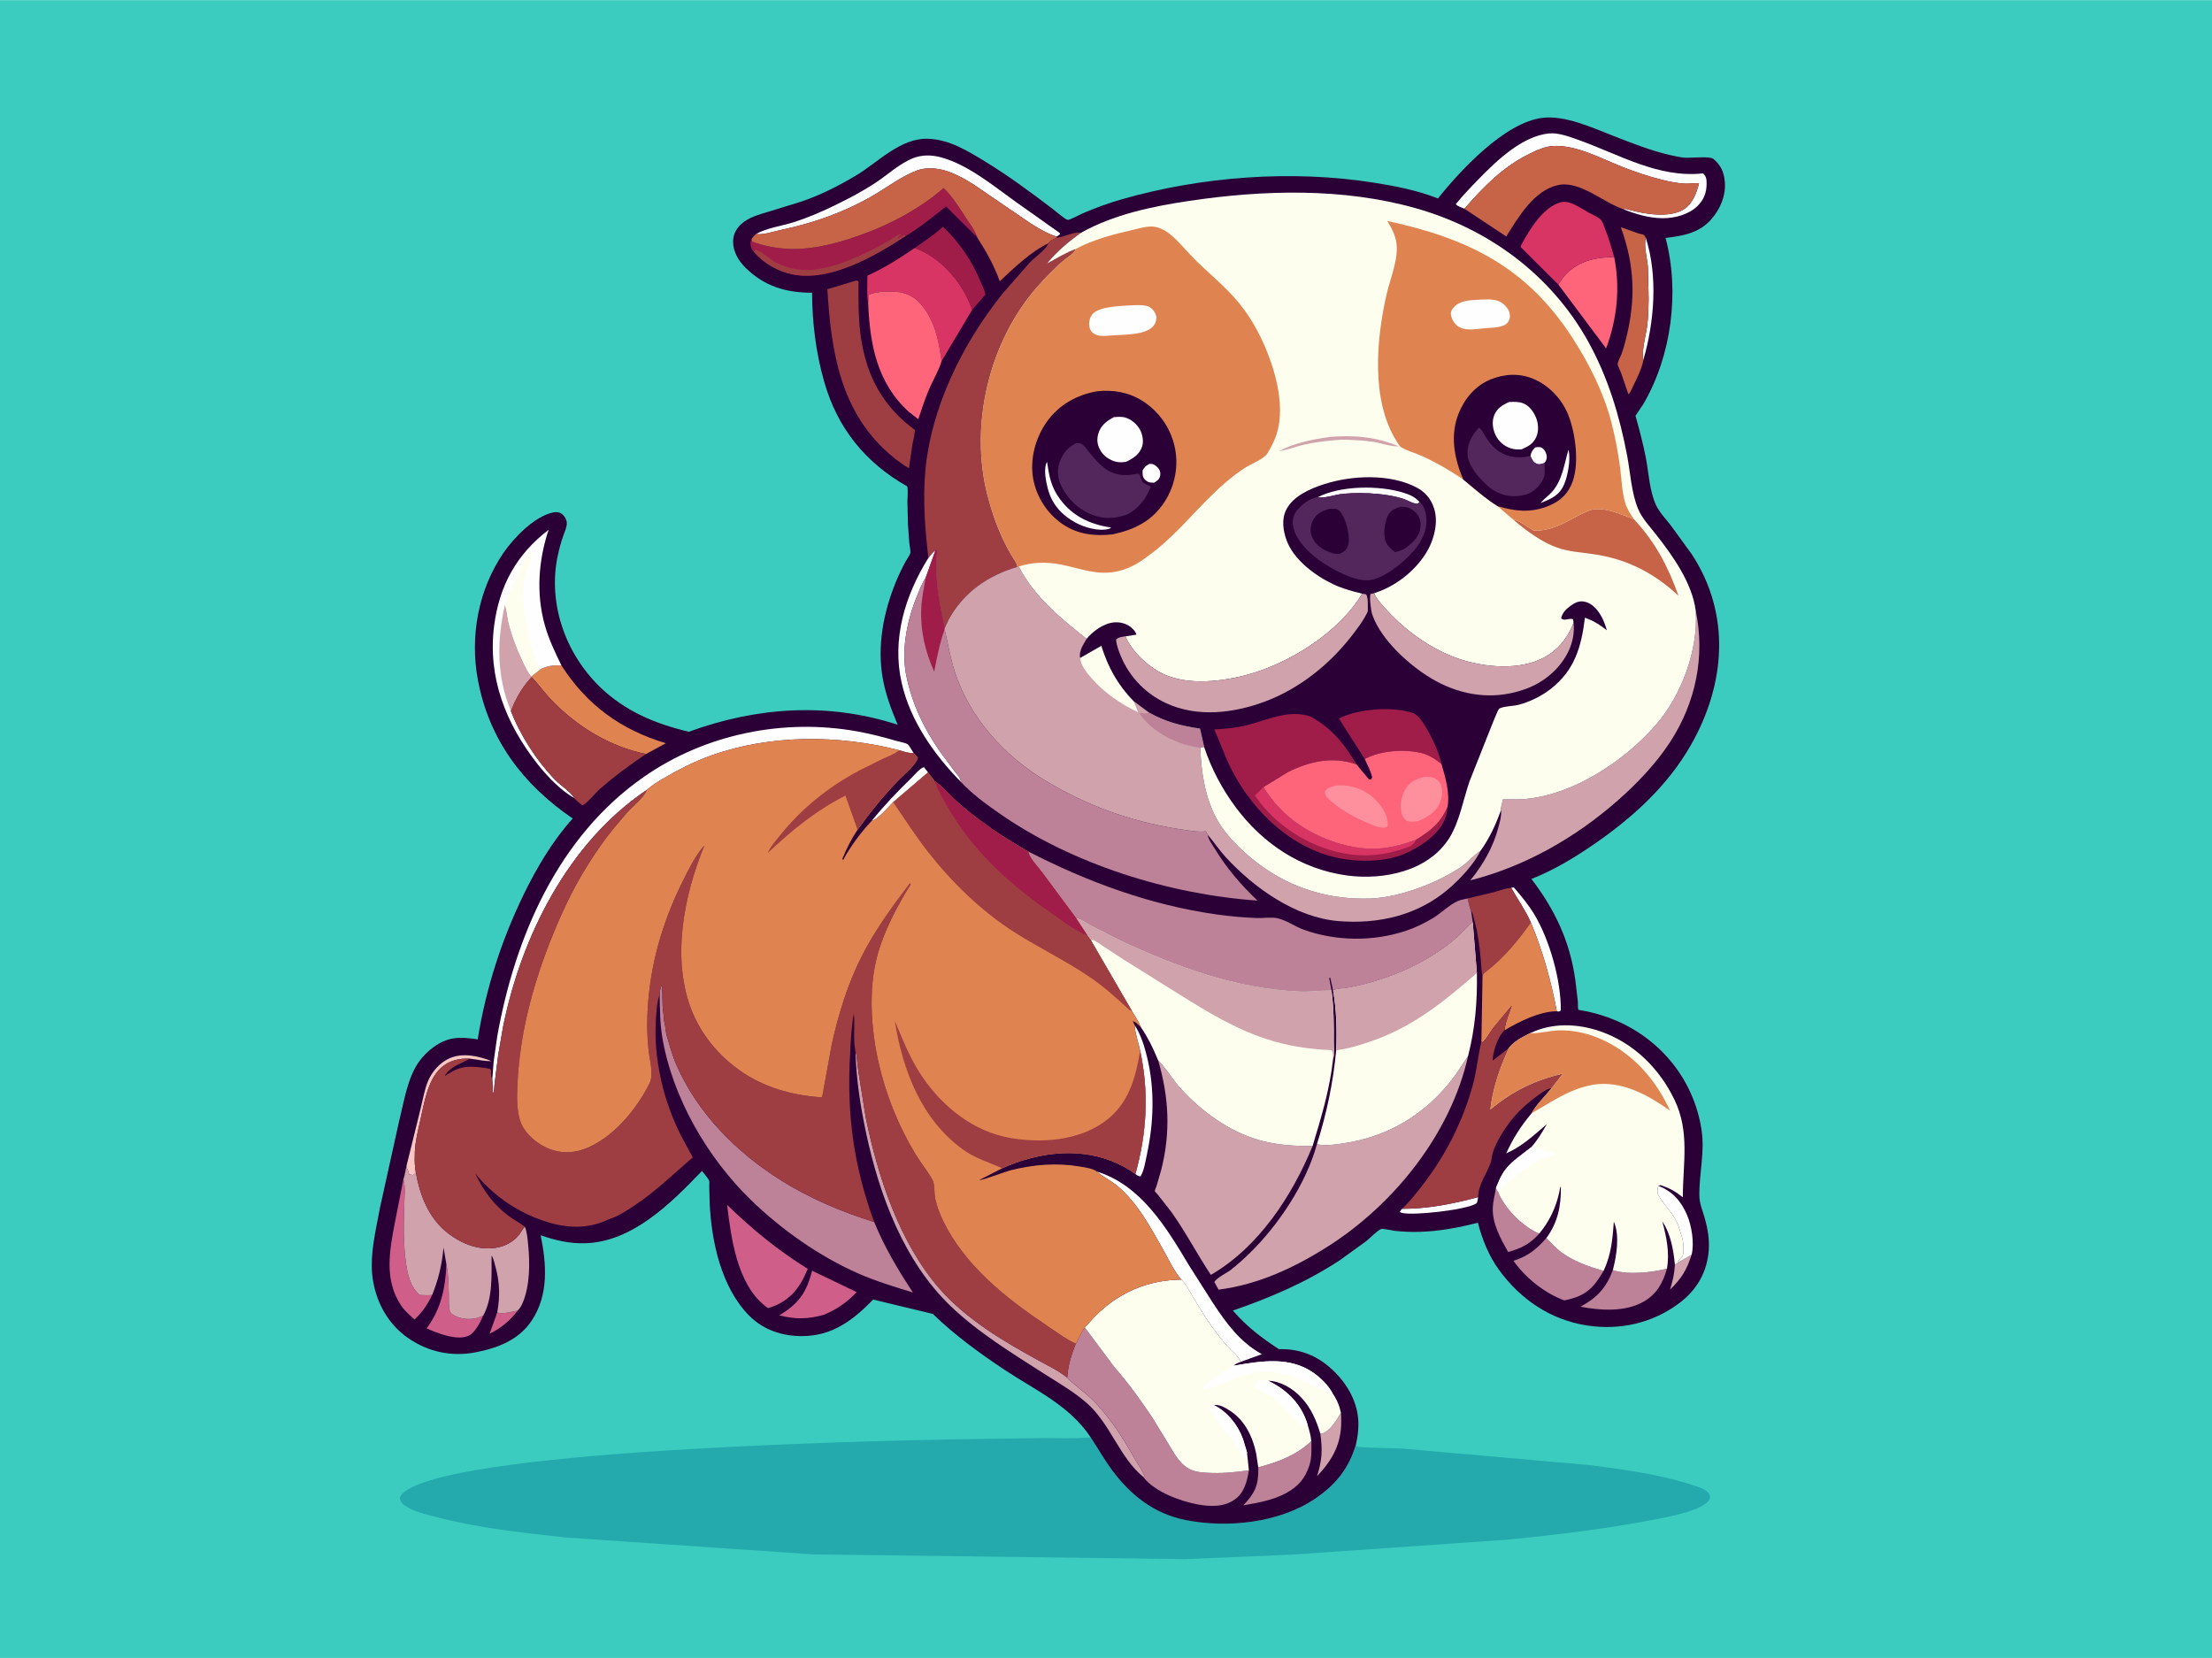 <svg version="1.1" xmlns="http://www.w3.org/2000/svg" style="display: block;" viewBox="0 0 2048 1535" width="1366" height="1024">
<path transform="translate(0,0)" fill="rgb(59,204,191)" d="M -0 -0 L 2048 0 L 2048 1535 L -0 1535 L -0 -0 z"/>
<path transform="translate(0,0)" fill="rgb(36,169,173)" d="M 1009.81 1330.76 C 1016.42 1340.65 1022.27 1351.15 1029.32 1360.72 C 1046.69 1384.27 1068.43 1401.46 1097.63 1407.31 C 1136.4 1415.07 1184.66 1409.98 1217.92 1387.31 C 1236.99 1374.3 1248.87 1359.38 1255.4 1337.3 C 1255.78 1337.97 1255.93 1338.84 1256.54 1339.31 C 1257.82 1340.28 1293.22 1340.83 1299.15 1341.21 L 1472.2 1356.48 C 1503.5 1360.56 1535.69 1364.83 1565.82 1374.54 C 1570.52 1376.05 1581.02 1378.86 1582.81 1384.05 C 1583.44 1385.87 1583.38 1387.06 1582.38 1388.75 C 1576.85 1398.09 1547.04 1403.88 1536.8 1405.9 C 1490.44 1415.07 1443.98 1420.65 1397 1425.38 L 1197.1 1439.29 L 1097.13 1443.51 L 753.176 1439.12 L 524.197 1423.51 C 484.546 1419.27 444.729 1414.92 406 1405.06 C 395.981 1402.5 382.842 1399.7 374.325 1393.55 C 371.647 1391.62 370.593 1389.7 370.136 1386.5 C 370.679 1385.45 371.19 1384.39 371.99 1383.5 C 408.861 1342.52 807.394 1334.06 880.839 1332.62 L 963.793 1331.46 C 978.63 1331.34 993.965 1332.19 1008.73 1330.87 L 1009.81 1330.76 z"/>
<path transform="translate(0,0)" fill="rgb(42,0,55)" d="M 1009.81 1330.76 C 990.201 1300.98 957.866 1286.78 929.012 1267.51 C 906.128 1252.23 883.481 1235.68 863.708 1216.48 L 808.459 1203.16 C 789.816 1222.13 771.17 1236.72 743.191 1236.99 C 724.561 1237.18 706.925 1231.46 693.62 1218.03 C 667.862 1192.02 658.754 1149.68 657.057 1114.09 L 656.655 1098.18 C 656.637 1097.1 656.961 1094.01 656.581 1093.1 C 655.497 1090.49 651.675 1086.46 649.916 1084.08 C 621.367 1113.78 585.583 1149.93 541.5 1151.03 C 526.807 1151.4 514.38 1148.3 500.589 1143.68 C 505.975 1170.49 508.193 1198.61 492.293 1222.6 C 480.292 1240.71 460.664 1248.08 440.229 1252.04 C 418.422 1256.27 396.901 1251.76 378.515 1239.25 C 360.3 1226.85 349.291 1207.86 345.491 1186.39 C 343.863 1177.19 343.913 1167.96 344.865 1158.69 C 346.273 1145 349.259 1131.56 351.823 1118.06 L 369.55 1037.82 C 374.018 1020.16 377.246 997.8 387.951 982.886 C 395.184 972.809 407.229 963.326 419.781 961.348 C 427.018 960.207 435.102 961.064 442.288 962.289 C 449.889 915.141 464.178 870.555 485.106 827.636 C 497.016 803.209 511.942 777.923 530.27 757.758 C 484.324 726.392 452.799 684.824 442.438 629.348 C 434.896 588.962 442.901 545.707 466.233 511.663 C 475.846 497.636 494.911 477.915 512.173 474.349 C 514.983 473.769 517.542 473.909 519.947 475.593 C 522.542 477.41 524.499 480.595 524.762 483.771 C 525.074 487.55 522.681 492.48 521.452 496.025 C 519.358 502.063 517.776 507.925 516.434 514.18 C 506.967 558.279 523.359 604.804 555.373 635.852 C 578.605 658.384 606.779 670.109 637.766 677.416 C 701.095 654.41 766.455 649.914 831.143 670.931 C 825.248 656.95 819.918 642.809 817.273 627.795 C 812.025 598.012 817.921 566.968 829.222 539.294 C 831.889 532.762 834.907 526.386 838.242 520.169 C 839.253 518.284 842.684 513.427 842.895 511.711 C 843.178 509.395 842.162 505.42 841.921 503 L 840.641 485.462 L 840.127 464.066 C 840.192 459.678 840.839 454.593 840.081 450.294 C 801.168 428.292 775.238 396.309 762.991 353 C 755.38 326.084 752.007 298.815 751.866 270.891 C 727.982 271.071 707.382 264.869 689.991 247.531 C 683.623 241.182 678.675 232.709 678.748 223.505 C 678.799 217.146 681.437 211.923 686.014 207.591 C 692.915 201.058 702.995 198.481 711.858 195.802 L 742.126 186.453 C 759.464 180.615 776.777 171.813 792.468 162.436 C 813.175 150.061 833.759 127.35 859.5 128.367 C 879.377 129.151 896.389 139.836 912.856 149.915 C 934.485 163.153 954.539 178.095 974.716 193.41 C 977.1 195.219 986.327 203.261 988.638 203.486 C 990.439 203.662 999.779 198.577 1001.98 197.626 C 1013.88 192.492 1026.09 187.995 1038.54 184.425 C 1112.48 163.238 1196.01 156.972 1272.16 169.031 C 1292.57 172.263 1312.05 176.083 1331.35 183.632 C 1352.02 157.647 1393.25 113.242 1428.02 108.999 C 1449.15 106.419 1474.58 118.242 1493.95 125.781 C 1510.94 132.388 1527.93 139.206 1545.73 143.338 C 1550.28 144.394 1555.04 145.458 1559.69 145.88 C 1565.13 146.374 1582.91 144.182 1586.23 146.927 C 1593.4 152.859 1596.23 159.375 1596.96 168.575 C 1597.97 181.217 1592.56 193.676 1584.28 203.044 C 1573.06 215.739 1558.02 218.325 1542.07 220.197 C 1555.32 270.167 1547.63 329.431 1521.38 374.215 L 1514.22 384.796 C 1517.77 397.601 1521.25 410.458 1523.77 423.515 C 1526.48 437.62 1527.16 454.162 1533.12 467.322 C 1536.13 473.975 1542.23 480.368 1546.74 486.126 L 1566.35 513.082 C 1602.58 568.48 1597.71 632.775 1565.89 689.086 C 1544.25 727.374 1511.35 757.164 1475.46 781.784 C 1457.2 794.309 1438.53 805.602 1417.87 813.716 C 1439.74 842.266 1453.8 872.052 1458.62 908.094 L 1460.9 927.459 C 1461.01 928.858 1460.76 933.677 1461.28 934.727 C 1461.49 935.158 1466.51 935.746 1468.18 936.099 C 1477.72 938.119 1487.38 941.031 1496.34 944.887 C 1538.29 962.94 1568.12 999.987 1575.29 1045.46 C 1578.66 1066.87 1573.01 1086.24 1573.38 1107.32 C 1573.49 1114.12 1576.05 1120.12 1577.96 1126.53 C 1581.36 1137.96 1583.22 1149.44 1581.67 1161.37 C 1579.23 1180.2 1569.76 1195.24 1554.56 1206.61 C 1529.85 1225.1 1499.69 1231.81 1469.4 1227.16 C 1435.53 1221.96 1407.5 1202.85 1387.62 1175.33 C 1378.37 1162.53 1372.23 1147.26 1368.31 1132 C 1350.38 1136.6 1332.77 1139.93 1314.21 1140.48 C 1306.83 1140.7 1299.34 1140.38 1292 1139.63 C 1289.87 1139.41 1280.26 1137.27 1278.85 1137.8 C 1275.04 1139.24 1268.41 1146.31 1264.95 1149.06 L 1240.41 1166.8 C 1209.45 1187.11 1176.31 1201.38 1141.43 1213.35 C 1154.61 1228.39 1167.36 1238.16 1184.03 1249.08 C 1203.55 1248.61 1219.65 1254.98 1233.94 1268.49 C 1247.67 1281.48 1257.53 1298.82 1257.69 1318.11 C 1257.74 1324.38 1256.86 1331.22 1255.4 1337.3 C 1248.87 1359.38 1236.99 1374.3 1217.92 1387.31 C 1184.66 1409.98 1136.4 1415.07 1097.63 1407.31 C 1068.43 1401.46 1046.69 1384.27 1029.32 1360.72 C 1022.27 1351.15 1016.42 1340.65 1009.81 1330.76 z"/>
<path transform="translate(0,0)" fill="rgb(207,95,136)" d="M 460.341 1215.15 C 465.323 1217.01 473.951 1214.32 479.223 1213.41 C 472.569 1222.63 463.451 1229.86 453.306 1234.84 L 460.341 1215.15 z"/>
<path transform="translate(0,0)" fill="rgb(208,162,172)" d="M 1554.31 1168.44 L 1566.16 1161.72 C 1561.72 1175.64 1556.78 1183.8 1546.25 1193.88 C 1548.74 1186.01 1550.23 1179.25 1550.74 1171 L 1554.31 1168.44 z"/>
<path transform="translate(0,0)" fill="rgb(254,254,254)" d="M 807.336 759.618 C 818.842 745.417 830.945 732.75 844.038 719.997 C 846.7 717.405 852.032 710.781 855.5 710.236 L 859.248 715.073 L 826.936 742.669 C 823.205 746.32 812.152 759.382 807.336 759.618 z"/>
<path transform="translate(0,0)" fill="rgb(254,254,254)" d="M 1298.05 1119.16 C 1322.64 1119.13 1344.87 1114.59 1368.5 1108.34 C 1368.21 1109.9 1368.09 1113.34 1366.79 1114.22 C 1358.16 1120.05 1308.31 1125.65 1298 1122.92 C 1296.92 1122.63 1296.87 1122.53 1296.07 1122 C 1296.69 1120.86 1297.15 1120.14 1298.05 1119.16 z"/>
<path transform="translate(0,0)" fill="rgb(254,254,254)" d="M 1523.8 220.071 C 1535.07 255.818 1531.76 297.631 1521.49 333.276 C 1519.67 323.831 1524.19 309.804 1525.27 299.91 C 1526.1 292.18 1526.3 284.31 1526.41 276.541 L 1525.73 247.229 C 1525.15 239.121 1521.72 227.704 1523.8 220.071 z"/>
<path transform="translate(0,0)" fill="rgb(248,199,194)" d="M 376.38 1079.3 L 389.553 1025.85 C 391.558 1017.76 392.949 1009.25 396.024 1001.5 C 399.694 992.248 407.264 983.589 416.516 979.636 C 428.786 974.393 443.26 977.715 455.168 982.391 C 448.533 982.659 441.579 980.793 434.943 980.092 C 425.132 979.68 415.983 981.751 408.44 988.5 C 395.786 999.822 392.567 1022.16 388.969 1038 C 386.821 1047.46 384.418 1056.95 384.062 1066.69 C 383.884 1071.56 383.788 1076.6 384.413 1081.44 C 384.088 1083.05 384.212 1084.85 384.18 1086.5 L 382.483 1087.92 L 378.822 1087.27 L 377.831 1084.04 C 377.003 1082.22 376.598 1081.38 376.38 1079.3 z"/>
<path transform="translate(0,0)" fill="rgb(208,162,172)" d="M 1241.52 1308.03 C 1243.14 1329.77 1238.14 1345.19 1223.81 1361.82 L 1219.41 1366.71 C 1223.99 1352 1224.62 1342.77 1222.43 1327.31 C 1223.11 1327.33 1223.35 1327.38 1224.09 1327.18 C 1231.42 1325.24 1238.04 1314.08 1241.52 1308.03 z"/>
<path transform="translate(0,0)" fill="rgb(254,254,254)" d="M 1535.4 1097.84 C 1548.68 1103.06 1556.51 1112.07 1562.02 1125 C 1566.3 1135.05 1568.86 1151.13 1566.16 1161.72 L 1554.31 1168.44 L 1553.72 1167.51 L 1557.49 1163.32 C 1559.55 1160.21 1558.58 1150.04 1557.62 1146.46 L 1554.22 1135.68 C 1550.29 1123.85 1541.23 1116.91 1535.5 1106.56 C 1533.92 1103.71 1534.66 1100.84 1535.4 1097.84 z"/>
<path transform="translate(0,0)" fill="rgb(254,254,254)" d="M 1399.13 821.927 L 1401.55 821.5 C 1408.53 829.529 1415.38 837.824 1420.84 846.99 C 1434.92 870.648 1445.42 908.09 1445.09 935.5 C 1443.35 936.694 1443.46 936.59 1441.37 936.239 C 1436.09 908.216 1428.38 880.255 1417.31 853.943 C 1412.3 842.502 1405.13 832.761 1399.13 821.927 z"/>
<path transform="translate(0,0)" fill="rgb(254,254,254)" d="M 1055.62 972.816 C 1054.09 965.147 1050.83 956.796 1050.52 949.04 C 1056.32 958.007 1059.51 968.352 1062.03 978.671 C 1069.28 1008.46 1068.24 1039.21 1061.85 1069.01 C 1060.5 1075.32 1059.31 1083.61 1056 1089.08 C 1053.9 1089.06 1052.83 1088.11 1051.21 1086.93 C 1061.81 1048.99 1063.9 1011.47 1055.62 972.816 z"/>
<path transform="translate(0,0)" fill="rgb(207,95,136)" d="M 413.269 1170.42 L 413.459 1171.34 C 415.286 1180.49 415.29 1189.62 415.534 1198.91 C 415.651 1203.33 415.302 1208.7 416.314 1213 C 416.657 1214.46 417.39 1215.84 418.624 1216.7 C 424.447 1220.74 432.473 1221.94 439.409 1220.7 C 442.146 1220.21 444.856 1219.1 447.401 1218.01 C 444.508 1224.29 440.085 1234 433.331 1236.88 C 422.839 1241.35 404.6 1234.27 394.998 1229.81 C 408.344 1211.96 412.499 1192.32 413.269 1170.42 z"/>
<path transform="translate(0,0)" fill="rgb(189,129,152)" d="M 1425.15 1142.07 C 1416.66 1151.68 1408.4 1155.76 1396.31 1159.13 C 1389.37 1146.77 1381.48 1132.73 1382.12 1118.11 C 1382.38 1112.09 1384.1 1105.87 1385.06 1099.9 L 1386.92 1103.19 C 1392.66 1118.25 1408.79 1134.59 1423.43 1141.41 L 1425.15 1142.07 z"/>
<path transform="translate(0,0)" fill="rgb(254,254,254)" d="M 859.566 516.426 C 861.618 513.746 863.417 511.304 866.156 509.266 L 857.069 534.816 C 853.529 540.199 851.206 546.377 848.791 552.327 C 839.76 574.573 834.185 602.188 839.222 626.037 C 844.705 652.003 855.099 673.66 870.026 695.352 L 884.039 714.341 C 886.334 717.329 889.455 720.034 889.619 723.836 C 864.787 698.505 842.904 667.492 834.863 632.399 C 825.493 591.51 837.987 551.166 859.566 516.426 z"/>
<path transform="translate(0,0)" fill="rgb(207,95,136)" d="M 751.852 1176.46 L 793.158 1196.26 C 784.113 1205.88 774.882 1212.19 762.71 1217.29 C 747.857 1221.36 736.532 1221.67 721.552 1217.76 C 739.414 1207 746.825 1196.68 751.852 1176.46 z"/>
<path transform="translate(0,0)" fill="rgb(207,95,136)" d="M 373.492 1091.83 C 375.623 1099.4 374.476 1107.25 374.273 1115 C 373.795 1133.29 373.306 1151.9 375.968 1170.02 C 377.529 1180.66 380.146 1191.55 388.5 1198.9 C 392.461 1199.22 396.12 1199.27 400.096 1198.96 C 395.62 1208.21 391.227 1214.48 383.799 1221.66 C 379.175 1217.53 374.538 1213.49 371.096 1208.27 C 355.604 1184.79 360.606 1157.78 365.613 1131.84 L 373.492 1091.83 z"/>
<path transform="translate(0,0)" fill="rgb(189,129,152)" d="M 1164.95 1358.5 C 1183.2 1353.69 1200.22 1347.34 1214.18 1334.16 C 1214.16 1341.59 1214.67 1349.35 1212.39 1356.5 C 1208.38 1369.09 1201.73 1376.53 1190 1382.76 C 1178.06 1389.11 1164.29 1391.31 1151.13 1393.7 C 1161.69 1382.68 1165.36 1374.97 1164.99 1359.64 L 1164.95 1358.5 z"/>
<path transform="translate(0,0)" fill="rgb(160,29,74)" d="M 846.812 229.533 C 855.504 223.352 865.384 217.169 873.028 209.726 C 888.857 224.93 899.821 241.125 908.235 261.494 C 909.578 264.746 912.014 269.195 912.337 272.653 L 900.081 286.74 C 898.989 283.178 897.236 279.437 895.625 276.075 C 885.922 255.822 868.1 237.088 846.812 229.533 z"/>
<path transform="translate(0,0)" fill="rgb(189,129,152)" d="M 1543.33 1174.6 C 1539.81 1187.32 1534.03 1197.97 1522.29 1204.8 C 1504.88 1214.93 1482.32 1213.36 1463.28 1209.79 C 1478.63 1201.52 1487.22 1192.28 1493.26 1175.89 C 1507.76 1180.65 1528.91 1178.04 1543.33 1174.6 z"/>
<path transform="translate(0,0)" fill="rgb(208,162,172)" d="M 792.055 973.117 L 792.405 974.45 C 793.933 980.382 793.582 986.081 794.737 991.978 L 801.596 1034.78 C 812.91 1089.7 832.63 1150.33 870.113 1193.36 C 882.758 1207.88 898.271 1220.24 914.077 1231.14 C 929.032 1241.46 944.918 1250.27 960.765 1259.12 C 969.799 1264.16 980.056 1268.88 988.028 1275.44 L 988.524 1275.95 C 995.59 1283.16 1004.26 1288.81 1011.49 1295.98 C 1028.15 1312.48 1040.11 1332.12 1051.67 1352.32 C 1054.3 1356.91 1057.84 1361.49 1059.54 1366.47 L 1058.66 1367.57 C 1036.59 1349.52 1028.09 1318.35 1006.41 1299.17 C 994.431 1288.57 979.931 1280.33 966.496 1271.71 C 936.828 1252.68 905.464 1233.58 879.947 1209.03 C 836.836 1167.56 814.159 1106.38 801.928 1049.12 C 796.62 1024.28 792.643 998.546 792.055 973.117 z"/>
<path transform="translate(0,0)" fill="rgb(199,99,71)" d="M 1521.49 333.276 L 1521.48 333.764 C 1519.91 341.466 1515.51 350.328 1512.04 357.432 C 1510.83 359.902 1509.69 363.142 1507.72 365.028 L 1500.7 344.648 C 1500.08 343.034 1497.7 338.518 1497.73 336.994 C 1497.77 334.775 1500.25 330.33 1501.1 328.138 C 1502.88 323.537 1504.14 318.869 1505.34 314.091 C 1514.62 277.34 1513.57 245.868 1500.66 210.241 L 1516.71 215.944 C 1517.65 216.232 1521.57 217.013 1522.16 217.576 C 1522.88 218.262 1523.25 219.239 1523.8 220.071 C 1521.72 227.704 1525.15 239.121 1525.73 247.229 L 1526.41 276.541 C 1526.3 284.31 1526.1 292.18 1525.27 299.91 C 1524.19 309.804 1519.67 323.831 1521.49 333.276 z"/>
<path transform="translate(0,0)" fill="rgb(189,129,152)" d="M 1431.72 1146.21 C 1435.94 1150.59 1440.17 1155.3 1445.04 1158.96 C 1456.54 1167.64 1470.95 1172.74 1484.69 1176.6 L 1480.43 1183.46 C 1471.9 1196.32 1463.13 1200.96 1448.35 1203.96 C 1429.95 1197.16 1412.65 1183.29 1401.22 1167.28 C 1414.8 1162.91 1422.37 1156.8 1431.72 1146.21 z"/>
<path transform="translate(0,0)" fill="rgb(254,254,254)" d="M 1015.33 1084.56 C 1056.5 1097.19 1080.15 1136.83 1100.82 1171.46 L 1122.87 1206.09 C 1135.4 1225.12 1147.93 1242.47 1168.28 1253.75 L 1148.85 1260.82 L 1148.15 1259.72 C 1145.72 1254.71 1140.26 1250.62 1136.45 1246.4 C 1131.61 1241.04 1127.3 1235.4 1123.03 1229.58 C 1116.24 1220.33 1110.38 1210.45 1104.46 1200.63 C 1101.34 1195.45 1098.15 1188.79 1093.73 1184.71 C 1086.57 1176.37 1081.26 1164.58 1075.81 1155 C 1064.31 1134.76 1052.92 1113.48 1034.82 1098.23 C 1028.9 1093.24 1021.86 1090.02 1015.97 1085.11 L 1015.33 1084.56 z"/>
<path transform="translate(0,0)" fill="rgb(254,254,254)" d="M 699.846 216.603 C 710.097 210.882 723.197 209.269 734.404 205.741 C 748.009 201.46 761.119 195.787 773.919 189.531 C 786.351 183.455 798.93 176.807 810.491 169.19 C 821.774 161.757 832.738 151.354 845.303 146.348 C 853.53 143.07 862.703 143.225 871.167 145.537 C 896.474 152.447 919.573 171.837 940.547 186.839 L 981.044 215.5 L 981.5 216.648 C 980.485 217.403 979.43 218.354 978.319 218.946 C 966.457 215.251 955.194 207.456 944.999 200.467 L 901.115 170.5 C 891.771 164.714 881.863 159.097 871.008 156.775 C 864.439 155.37 856.06 155.206 849.685 157.495 C 835.475 162.597 821.394 173.304 808.303 180.933 C 782.038 196.239 753.225 206.423 723.534 212.655 C 716.478 214.136 706.93 217.625 699.846 216.603 z"/>
<path transform="translate(0,0)" fill="rgb(158,62,67)" d="M 1358.81 831.76 L 1383 826.004 C 1388.31 824.522 1393.62 822.468 1399.13 821.927 C 1405.13 832.761 1412.3 842.502 1417.31 853.943 C 1405.93 870.496 1391.63 887.479 1375.58 899.695 C 1373.98 900.918 1373.06 901.734 1372.6 903.722 C 1371.39 898.507 1371.46 892.577 1370.92 887.206 C 1369.8 875.885 1368.45 864.765 1365.5 853.745 C 1364.45 849.808 1364.11 846.393 1361.9 842.819 C 1360.66 841.213 1359.5 834.122 1358.81 831.76 z"/>
<path transform="translate(0,0)" fill="rgb(254,101,123)" d="M 1442.83 263.344 C 1444.94 259.795 1447.53 256.074 1450.46 253.148 C 1462.53 241.118 1478.04 238.052 1494.49 237.827 C 1500.21 266.281 1497.22 295.247 1487.03 322.48 L 1442.83 263.344 z"/>
<path transform="translate(0,0)" fill="rgb(254,254,254)" d="M 1355.8 193.129 C 1353.88 192.252 1348.66 190.592 1347.93 188.819 C 1354.44 180.775 1361.61 173.317 1368.83 165.912 C 1385.56 148.745 1409.18 125.987 1434 123.434 C 1442.85 122.524 1453.07 126.482 1461.3 129.395 C 1499.16 142.799 1535.23 165.001 1576.87 160.392 C 1579.87 163.435 1580.09 165.894 1580.08 170.053 C 1580.08 178.046 1577.55 184.785 1571.82 190.47 C 1563.69 198.525 1550.61 202.01 1539.42 201.916 C 1526.59 201.808 1514.53 198.213 1502.72 193.482 C 1505.18 193.058 1506.9 193.677 1509.25 194.327 C 1523.05 198.134 1545.35 201.764 1558.35 194.057 C 1567.02 188.92 1570.69 178.74 1573.07 169.507 C 1568.67 169.251 1564.24 170.082 1559.82 169.881 C 1552.82 169.563 1545.52 168.049 1538.74 166.342 C 1526.22 163.191 1513.97 159.102 1501.97 154.375 C 1482.32 146.639 1459.12 133.745 1437.62 135.087 C 1430.34 135.541 1423.15 138.862 1416.67 141.994 C 1391.68 154.09 1373.81 172.627 1355.8 193.129 z"/>
<path transform="translate(0,0)" fill="rgb(223,131,80)" d="M 519.78 615.965 C 543.247 652.611 574.815 675.566 616.488 688.073 L 598.124 698.02 C 564.125 691.187 533.995 672.425 510.112 647.564 C 503.893 641.09 498.758 633.514 492.482 627.237 L 492.01 626.776 L 492.016 625.951 L 500.14 619.626 C 507.045 616.3 512.195 615.673 519.78 615.965 z"/>
<path transform="translate(0,0)" fill="rgb(207,95,136)" d="M 673.187 1115.5 C 696.125 1137.81 720.633 1157.89 747.876 1174.74 C 744.162 1183.77 740.519 1190.52 733.939 1197.76 C 727.165 1204.33 720.137 1208.61 711.043 1211.1 L 708.574 1209.23 C 682.299 1188.64 677.009 1146.43 673.187 1115.5 z"/>
<path transform="translate(0,0)" fill="rgb(216,52,100)" d="M 1442.83 263.344 L 1442.79 263.358 L 1407.94 228.66 C 1408.08 227.627 1408.33 226.926 1408.83 226.003 C 1416.22 212.245 1429.14 191.014 1445.5 187.069 C 1453.54 185.13 1463.89 192.866 1470.7 196.644 C 1473.64 198.272 1480.59 201.131 1482.49 203.75 C 1484.15 206.036 1485.22 209.794 1486.29 212.483 C 1489.57 220.726 1492.04 229.302 1494.49 237.827 C 1478.04 238.052 1462.53 241.118 1450.46 253.148 C 1447.53 256.074 1444.94 259.795 1442.83 263.344 z"/>
<path transform="translate(0,0)" fill="rgb(216,52,100)" d="M 846.812 229.533 C 868.1 237.088 885.922 255.822 895.625 276.075 C 897.236 279.437 898.989 283.178 900.081 286.74 L 871.775 334.185 C 869.525 318.694 867.202 304.412 859.137 290.691 C 853.404 280.937 846.685 273.733 835.348 270.916 C 828.665 269.255 810.317 269.214 804.318 273 L 803.796 280.465 C 802.333 272.623 803.141 263.192 803.092 255.146 C 818.686 247.983 832.715 239.27 846.812 229.533 z"/>
<path transform="translate(0,0)" fill="rgb(160,29,74)" d="M 695.886 221.083 L 696.36 223.603 C 706.657 227.356 716.466 229.374 727.393 230.198 C 746.75 231.659 768.119 226.996 786.5 221.034 C 818.199 210.752 848.356 195.826 873.687 174.035 C 881.987 181.951 888.984 193.415 895.278 202.988 C 898.836 208.401 902.813 213.448 904.765 219.698 L 875.922 191.056 C 863.933 200.286 852.007 210.458 838.952 218.132 L 838.138 218.602 C 809.918 237.114 768.231 261.061 733.552 253.875 C 720.025 251.072 707.101 243.706 698.143 233.207 C 696.879 232.119 695.899 230.265 695.383 228.685 C 694.492 225.954 694.697 223.626 695.886 221.083 z"/>
<path transform="translate(0,0)" fill="rgb(158,62,67)" d="M 698.143 233.207 L 699.149 231.355 C 703.83 231.445 712.057 239.24 716.209 241.705 C 726.381 247.745 739.131 250.643 750.876 249.825 C 773.644 248.24 800.032 235.461 819.811 224.683 C 823.077 222.903 831.426 216.516 834.513 216.489 L 831.281 219.819 L 830.5 220.51 L 832 220.5 L 833 219.755 C 834.497 218.923 835.783 218.24 837.212 217.244 L 838.138 218.602 C 809.918 237.114 768.231 261.061 733.552 253.875 C 720.025 251.072 707.101 243.706 698.143 233.207 z"/>
<path transform="translate(0,0)" fill="rgb(223,131,80)" d="M 1417.31 853.943 C 1428.38 880.255 1436.09 908.216 1441.37 936.239 C 1425.47 936.207 1406.49 945.852 1393.08 953.766 L 1393.23 952.274 C 1394.03 945.406 1397.48 937.686 1399.66 931.072 L 1382.52 951.677 C 1379.54 955.61 1376.06 962.522 1372.27 965.338 L 1371.57 964.218 L 1372.6 903.722 C 1373.06 901.734 1373.98 900.918 1375.58 899.695 C 1391.63 887.479 1405.93 870.496 1417.31 853.943 z"/>
<path transform="translate(0,0)" fill="rgb(158,62,67)" d="M 793.111 259.5 L 794.811 260.5 C 794.862 278.193 794.546 295.866 797.237 313.415 C 802.72 349.175 817.845 376.505 847.04 398.011 C 846.935 402.487 845.534 407.227 844.713 411.657 L 841.557 433.408 C 836.901 430.929 832.587 427.392 828.304 424.299 L 822.113 419.033 C 777.716 379.57 769.372 323.732 766.021 267.705 L 793.111 259.5 z"/>
<path transform="translate(0,0)" fill="rgb(254,254,254)" d="M 457.019 983.1 L 460.36 959.544 C 476.865 866.931 516.845 774.334 596.264 719.088 C 653.286 679.423 725.873 664.745 794.016 677.152 C 806.134 679.358 818.163 682.454 829.979 685.903 C 832.752 686.712 837.865 687.495 840.231 688.928 C 841.711 689.824 844.613 695.27 845.782 696.962 C 841.237 697.554 836.795 695.801 832.492 694.514 C 776.333 680.176 713.489 679.805 658.538 699.349 C 642.24 705.145 626.658 713.292 611.785 722.088 C 607.123 724.846 602.892 727.865 598.723 731.318 C 526.153 780.007 482.501 867.13 465.686 950.989 L 461.328 976.231 L 457.895 1003.32 C 457.613 1005.66 457.668 1010.56 456.463 1012.5 L 455.782 999.361 L 457.019 983.1 z"/>
<path transform="translate(0,0)" fill="rgb(254,101,123)" d="M 803.796 280.465 L 804.318 273 C 810.317 269.214 828.665 269.255 835.348 270.916 C 846.685 273.733 853.404 280.937 859.137 290.691 C 867.202 304.412 869.525 318.694 871.775 334.185 C 869.367 342.508 864.12 351.336 860.611 359.337 C 856.524 368.659 853.381 378.409 850.174 388.06 L 841.253 381.033 C 811.865 354.206 805.347 318.309 803.796 280.465 z"/>
<path transform="translate(0,0)" fill="rgb(254,254,254)" d="M 531.782 738.8 C 519.334 732.123 506.137 718.093 497.502 707.1 C 468.35 669.993 451.32 627.011 457.493 579.266 C 462.309 542.022 478.291 513.097 507.916 490.45 C 498.493 518.922 496.27 549.38 504.368 578.539 C 507.955 591.453 513.928 603.95 519.78 615.965 C 512.195 615.673 507.045 616.3 500.14 619.626 L 492.016 625.951 L 492.01 626.776 C 483.258 636.153 477.549 646.1 472.979 658.043 C 481.499 680.496 497.049 704.557 513.837 721.831 C 519.095 727.242 527.847 732.63 531.782 738.8 z"/>
<path transform="translate(0,0)" fill="rgb(208,162,172)" d="M 467.463 559.949 C 469.566 565.292 469.632 571.135 471.025 576.68 C 474.064 588.776 478.559 600.512 483.882 611.775 C 486.148 616.571 488.516 621.905 492.016 625.951 L 492.01 626.776 C 483.258 636.153 477.549 646.1 472.979 658.043 C 459.657 626.219 460.035 593.081 467.463 559.949 z"/>
<path transform="translate(0,0)" fill="rgb(254,254,239)" d="M 467.463 559.949 C 469.857 552.595 473.251 545.666 476.36 538.596 C 480.919 528.226 485.698 517.258 492.582 508.194 C 491.639 518.744 486.929 528.42 485.119 538.846 C 483.37 548.913 484.564 558.675 485.966 568.706 C 488.368 585.899 492.535 603.96 500.14 619.626 L 492.016 625.951 C 488.516 621.905 486.148 616.571 483.882 611.775 C 478.559 600.512 474.064 588.776 471.025 576.68 C 469.632 571.135 469.566 565.292 467.463 559.949 z"/>
<path transform="translate(0,0)" fill="rgb(158,62,67)" d="M 492.01 626.776 L 492.482 627.237 C 498.758 633.514 503.893 641.09 510.112 647.564 C 533.995 672.425 564.125 691.187 598.124 698.02 C 582.735 708.342 568.432 718.874 554.555 731.215 C 551.148 734.245 542.973 744.377 539.177 745.52 C 536.611 743.478 534.033 741.507 531.746 739.148 L 531.782 738.8 C 527.847 732.63 519.095 727.242 513.837 721.831 C 497.049 704.557 481.499 680.496 472.979 658.043 C 477.549 646.1 483.258 636.153 492.01 626.776 z"/>
<path transform="translate(0,0)" fill="rgb(158,62,67)" d="M 1371.57 964.218 L 1372.27 965.338 C 1376.06 962.522 1379.54 955.61 1382.52 951.677 L 1399.66 931.072 C 1397.48 937.686 1394.03 945.406 1393.23 952.274 L 1393.08 953.766 C 1386.86 959.159 1382.46 973.001 1381.98 981.254 L 1381.98 981.964 L 1396.9 970.416 C 1388.49 989.197 1382.22 1006.76 1379.78 1027.31 C 1400.77 1009.75 1420.41 1000.44 1447.02 993.89 L 1436.48 1007.48 C 1432.09 1008.08 1428.25 1011.03 1424.71 1013.55 C 1414.55 1020.77 1405.05 1029.29 1397.53 1039.28 C 1391.31 1047.56 1385.18 1057.58 1381.99 1067.5 C 1381.08 1070.32 1381.2 1073.32 1380.29 1076.02 C 1376.53 1087.18 1368.81 1095.83 1368.5 1108.34 C 1344.87 1114.59 1322.64 1119.13 1298.05 1119.16 C 1305.02 1112.78 1311.04 1104.93 1316.84 1097.5 C 1338.2 1070.18 1354.46 1038.01 1363.62 1004.56 C 1367.2 991.492 1368.29 978.277 1371.33 965.257 L 1371.57 964.218 z"/>
<path transform="translate(0,0)" fill="rgb(189,129,152)" d="M 996.627 1243.48 C 998.834 1238.29 1001.28 1233.7 1004.35 1228.97 L 1031.81 1265.78 C 1044.63 1280.34 1056.24 1296.45 1067 1312.58 L 1082.33 1337.58 C 1086.37 1344.4 1090.6 1352.12 1096.85 1357.17 C 1103.25 1362.35 1109.58 1363.02 1117.41 1363.52 C 1130.57 1364.36 1143.23 1363.1 1156.28 1361.27 C 1154.72 1371.22 1152.1 1381.93 1143.38 1388.19 C 1133.28 1395.44 1120.55 1394.98 1108.9 1392.84 C 1092.65 1389.84 1069.48 1381.32 1058.89 1368.01 L 1058.66 1367.57 L 1059.54 1366.47 C 1057.84 1361.49 1054.3 1356.91 1051.67 1352.32 C 1040.11 1332.12 1028.15 1312.48 1011.49 1295.98 C 1004.26 1288.81 995.59 1283.16 988.524 1275.95 L 988.028 1275.44 C 988.95 1263.74 991.703 1254.84 995.969 1244.03 L 996.627 1243.48 z"/>
<path transform="translate(0,0)" fill="rgb(208,162,172)" d="M 376.38 1079.3 C 376.598 1081.38 377.003 1082.22 377.831 1084.04 L 378.822 1087.27 L 382.483 1087.92 L 384.18 1086.5 C 384.212 1084.85 384.088 1083.05 384.413 1081.44 C 387.711 1104.28 396.186 1127.82 415.363 1142.2 C 428.093 1151.75 442.974 1157.66 459.025 1155.24 C 467.53 1153.96 475.867 1149.58 481.042 1142.56 L 484.489 1137.37 C 485.172 1136.29 484.815 1136.73 486.018 1135.87 C 488.122 1141.06 488.473 1147.29 489.034 1152.83 C 490.728 1169.58 490.606 1190.3 484.006 1206 C 482.808 1208.84 481.514 1211.28 479.223 1213.41 C 473.951 1214.32 465.323 1217.01 460.341 1215.15 C 463.052 1200.91 462.711 1186.93 458.758 1172.89 C 457.937 1169.98 457.084 1165.73 455.6 1163.13 L 455.108 1162.48 C 455.055 1180.48 456.374 1201.79 447.401 1218.01 C 444.856 1219.1 442.146 1220.21 439.409 1220.7 C 432.473 1221.94 424.447 1220.74 418.624 1216.7 C 417.39 1215.84 416.657 1214.46 416.314 1213 C 415.302 1208.7 415.651 1203.33 415.534 1198.91 C 415.29 1189.62 415.286 1180.49 413.459 1171.34 L 413.269 1170.42 L 410.649 1154.99 C 409.261 1170.4 405.964 1184.64 400.096 1198.96 C 396.12 1199.27 392.461 1199.22 388.5 1198.9 C 380.146 1191.55 377.529 1180.66 375.968 1170.02 C 373.306 1151.9 373.795 1133.29 374.273 1115 C 374.476 1107.25 375.623 1099.4 373.492 1091.83 C 374.835 1087.86 375.495 1083.41 376.38 1079.3 z"/>
<path transform="translate(0,0)" fill="rgb(199,99,71)" d="M 1355.8 193.129 C 1373.81 172.627 1391.68 154.09 1416.67 141.994 C 1423.15 138.862 1430.34 135.541 1437.62 135.087 C 1459.12 133.745 1482.32 146.639 1501.97 154.375 C 1513.97 159.102 1526.22 163.191 1538.74 166.342 C 1545.52 168.049 1552.82 169.563 1559.82 169.881 C 1564.24 170.082 1568.67 169.251 1573.07 169.507 C 1570.69 178.74 1567.02 188.92 1558.35 194.057 C 1545.35 201.764 1523.05 198.134 1509.25 194.327 C 1506.9 193.677 1505.18 193.058 1502.72 193.482 C 1484.14 187.23 1462.67 166.875 1442.51 171.263 C 1420.1 176.142 1405.83 201.057 1394.57 218.836 L 1355.8 193.129 z"/>
<path transform="translate(0,0)" fill="rgb(199,99,71)" d="M 699.846 216.603 C 706.93 217.625 716.478 214.136 723.534 212.655 C 753.225 206.423 782.038 196.239 808.303 180.933 C 821.394 173.304 835.475 162.597 849.685 157.495 C 856.06 155.206 864.439 155.37 871.008 156.775 C 881.863 159.097 891.771 164.714 901.115 170.5 L 944.999 200.467 C 955.194 207.456 966.457 215.251 978.319 218.946 L 978.114 219.985 C 976.231 220.999 971.506 223.053 970.715 225.108 C 954.64 232.662 938.579 248.2 925.606 260.298 C 920.286 245.425 913.179 232.951 904.765 219.698 C 902.813 213.448 898.836 208.401 895.278 202.988 C 888.984 193.415 881.987 181.951 873.687 174.035 C 848.356 195.826 818.199 210.752 786.5 221.034 C 768.119 226.996 746.75 231.659 727.393 230.198 C 716.466 229.374 706.657 227.356 696.36 223.603 L 695.886 221.083 C 696.892 219.526 698.585 217.994 699.846 216.603 z"/>
<path transform="translate(0,0)" fill="rgb(189,129,152)" d="M 610.751 920.806 C 610.968 918.081 611.212 915.627 612.005 913.005 L 612.815 913.005 C 613.688 921.367 612.853 929.725 614.178 938 C 614.683 941.148 614.378 943.791 615.234 947 C 616.29 950.962 616.144 954.965 617.376 959 C 620.187 968.203 622.324 976.752 626.211 985.699 C 645.741 1030.65 681.95 1066.92 723.004 1092.7 C 750.025 1109.67 779.057 1121.82 809.394 1131.38 C 819.19 1155.24 831.188 1175.22 845.258 1196.63 C 828.116 1191.36 810.946 1186.19 794.5 1178.95 C 758.258 1162.99 723.518 1138.39 695.18 1110.89 C 654.849 1071.75 622.349 1015.75 613.135 959.994 C 610.993 947.033 610.961 933.903 610.751 920.806 z"/>
<path transform="translate(0,0)" fill="rgb(208,162,172)" d="M 1570.04 565.492 C 1578.83 607.801 1570 650.281 1546.55 686.517 C 1533.57 706.577 1515.88 725.156 1497.99 740.9 C 1458.86 775.357 1412.1 802.13 1361.33 815 C 1373.24 800.388 1382.51 784.176 1387.33 765.809 C 1388.61 760.948 1390.25 755.545 1389.79 750.499 L 1389.72 749.862 C 1389.17 748.581 1391.11 741.837 1391.46 740.061 L 1408.52 739.945 C 1454.72 737.219 1503.15 705.329 1532.85 671.337 C 1556.79 643.938 1572.39 601.899 1570.04 565.492 z"/>
<path transform="translate(0,0)" fill="rgb(208,162,172)" d="M 1219.31 1059.25 C 1227.02 1061.44 1241.49 1058.98 1249.32 1057.58 C 1287.3 1050.78 1319.11 1031.15 1343.08 1001.09 C 1349.06 993.583 1353.77 985.527 1359.23 977.685 C 1343.37 1049.27 1290.93 1114.75 1229.99 1153.63 C 1199 1173.41 1165.03 1189.36 1128.2 1193.98 L 1124.36 1186.99 C 1125.84 1183.38 1136.26 1178.28 1139.77 1175.51 C 1145.6 1170.92 1151.16 1165.91 1156.49 1160.75 C 1183.51 1134.58 1209.37 1095.78 1219.31 1059.25 z"/>
<path transform="translate(0,0)" fill="rgb(208,162,172)" d="M 1072.36 981.739 L 1072.9 982.271 C 1080.43 989.903 1085.96 999.973 1093.34 1008.01 C 1112.37 1028.76 1137.23 1047.06 1164.5 1055.13 C 1178.77 1059.36 1193.32 1060.73 1208.15 1060.99 L 1215.3 1060.95 C 1196.37 1107.23 1165.24 1154.79 1121.07 1180.32 C 1108.37 1161.14 1097.78 1140.65 1084.41 1121.92 L 1072.4 1106.55 C 1071.87 1105.92 1069.22 1103.18 1069.17 1102.77 C 1069.09 1102.15 1070.54 1098.79 1070.8 1098.01 L 1075.19 1082.88 C 1083.95 1048.02 1082.27 1016.1 1072.36 981.739 z"/>
<path transform="translate(0,0)" fill="rgb(158,62,67)" d="M 978.114 219.985 C 985.809 219.446 992.911 214.425 1000.93 215.357 C 989.402 223.605 978.336 232.906 969.376 243.943 C 977.86 239.276 986.68 233.868 995.779 230.515 L 995.489 231.411 C 993.791 234.959 985.638 240.056 982.5 242.937 C 974.823 249.986 967.159 257.726 960.288 265.561 C 915.686 316.413 897.395 393.296 914.323 458.733 C 917.835 472.312 922.281 485.486 928.176 498.228 C 930.596 503.456 933.256 508.68 936.241 513.608 C 938.407 517.184 941.148 520.572 941.964 524.731 C 914.877 532.655 892.198 548.257 878.4 573.429 L 874.841 581.157 C 869.542 558.32 865.146 533.931 867.733 510.424 L 867.897 509 L 866.156 509.266 C 863.417 511.304 861.618 513.746 859.566 516.426 C 856.515 490.021 854.359 463.708 856.635 437.11 C 861.755 377.266 891.256 317.775 928.528 271.403 L 953.381 243.03 C 958.271 237.835 967.437 231.971 970.421 225.784 L 970.715 225.108 C 971.506 223.053 976.231 220.999 978.114 219.985 z"/>
<path transform="translate(0,0)" fill="rgb(254,254,239)" d="M 1234.25 916.881 C 1238 915.198 1243.43 915.298 1247.53 914.549 C 1255.4 913.113 1263.32 911.286 1271 909.048 C 1298.28 901.102 1324.41 888.527 1346.3 870.241 C 1352.23 865.28 1357.1 859.172 1363.02 854.383 L 1363.57 853.955 L 1367.39 900.859 C 1367.89 927.11 1365.76 952.201 1359.23 977.685 C 1353.77 985.527 1349.06 993.583 1343.08 1001.09 C 1319.11 1031.15 1287.3 1050.78 1249.32 1057.58 C 1241.49 1058.98 1227.02 1061.44 1219.31 1059.25 C 1228.39 1030.51 1234.34 1002.26 1237.14 972.275 C 1237.84 954.059 1237.44 934.853 1234.25 916.881 z"/>
<path transform="translate(0,0)" fill="rgb(208,162,172)" d="M 1234.25 916.881 C 1238 915.198 1243.43 915.298 1247.53 914.549 C 1255.4 913.113 1263.32 911.286 1271 909.048 C 1298.28 901.102 1324.41 888.527 1346.3 870.241 C 1352.23 865.28 1357.1 859.172 1363.02 854.383 L 1363.57 853.955 L 1367.39 900.859 C 1336.31 927.751 1307.59 951.247 1267.9 964.553 C 1258.04 967.86 1247.51 971.193 1237.14 972.275 C 1237.84 954.059 1237.44 934.853 1234.25 916.881 z"/>
<path transform="translate(0,0)" fill="rgb(189,129,152)" d="M 952.035 788.298 C 1007.12 816.572 1065.02 837.943 1126.64 846.623 C 1138.96 848.36 1151.58 849.445 1164.02 849.908 C 1170.19 850.138 1176.95 848.803 1183 850.163 C 1191.02 851.966 1199.33 857.965 1207.39 860.835 C 1237.03 871.385 1270.92 871.745 1300.79 862.02 C 1310.03 859.009 1318.78 854.819 1327.07 849.742 C 1335.07 844.843 1344.69 834.8 1353.5 832.952 L 1358.81 831.76 C 1359.5 834.122 1360.66 841.213 1361.9 842.819 L 1363.57 853.955 L 1363.02 854.383 C 1357.1 859.172 1352.23 865.28 1346.3 870.241 C 1324.41 888.527 1298.28 901.102 1271 909.048 C 1263.32 911.286 1255.4 913.113 1247.53 914.549 C 1243.43 915.298 1238 915.198 1234.25 916.881 L 1231.6 905.134 L 1230.64 905.5 L 1232.78 916.89 C 1222.92 916.917 1213.19 918.302 1203.29 917.871 C 1143.7 915.277 1089.26 894.893 1035.87 869.967 L 1010.2 856.8 C 1006.04 854.554 1001.07 850.74 996.408 850.191 L 964.5 807.151 C 961.039 802.529 952.629 793.96 952.035 788.298 z"/>
<path transform="translate(0,0)" fill="rgb(189,129,152)" d="M 866.156 509.266 L 867.897 509 L 867.733 510.424 C 865.146 533.931 869.542 558.32 874.841 581.157 L 874.554 582.65 C 877.751 595.666 879.737 608.809 883.905 621.607 C 897.899 664.578 929.498 699.477 967.824 722.665 C 1005.55 745.491 1045.72 760.152 1089.26 767.134 C 1097.4 768.438 1108.32 770.63 1116.5 769.651 L 1118.31 772.955 C 1118.45 776.668 1122.34 781.847 1124.24 784.98 C 1135.6 803.649 1148.52 818.75 1164.25 833.763 C 1082.07 827.998 992.61 800.056 924.811 752.703 C 912.656 744.213 899.708 734.748 889.619 723.836 C 889.455 720.034 886.334 717.329 884.039 714.341 L 870.026 695.352 C 855.099 673.66 844.705 652.003 839.222 626.037 C 834.185 602.188 839.76 574.573 848.791 552.327 C 851.206 546.377 853.529 540.199 857.069 534.816 L 866.156 509.266 z"/>
<path transform="translate(0,0)" fill="rgb(160,29,74)" d="M 866.156 509.266 L 867.897 509 L 867.733 510.424 C 865.146 533.931 869.542 558.32 874.841 581.157 L 874.554 582.65 C 869.973 595.655 867.527 608.344 864.94 621.801 C 856.446 602.782 851.969 583.455 852.991 562.538 C 853.445 553.25 855.443 543.957 857.069 534.816 L 866.156 509.266 z"/>
<path transform="translate(0,0)" fill="rgb(254,254,239)" d="M 1093.73 1184.71 C 1098.15 1188.79 1101.34 1195.45 1104.46 1200.63 C 1110.38 1210.45 1116.24 1220.33 1123.03 1229.58 C 1127.3 1235.4 1131.61 1241.04 1136.45 1246.4 C 1140.26 1250.62 1145.72 1254.71 1148.15 1259.72 L 1148.85 1260.82 C 1146.3 1261.78 1144.12 1262.46 1142.16 1264.41 C 1167.34 1260.13 1194.23 1255.37 1216.57 1271.33 C 1223.15 1276.03 1229.89 1282.73 1233.74 1289.89 C 1237.79 1295.72 1240.03 1301.09 1241.52 1308.03 C 1238.04 1314.08 1231.42 1325.24 1224.09 1327.18 C 1223.35 1327.38 1223.11 1327.33 1222.43 1327.31 C 1218.73 1314.92 1213.78 1303.42 1204.79 1293.88 C 1196.81 1285.41 1185.83 1278.68 1173.95 1278.33 C 1190.27 1285.98 1203.33 1298.27 1209.5 1315.54 L 1210.71 1319.23 C 1212.28 1324.23 1213.45 1328.96 1214.18 1334.16 C 1200.22 1347.34 1183.2 1353.69 1164.95 1358.5 L 1163.09 1346.03 C 1159.96 1330.42 1152.68 1315.26 1139.1 1306.29 C 1134.83 1303.47 1128.96 1299.96 1123.89 1300.94 C 1136.12 1306.84 1146.19 1319.34 1150.7 1332.01 L 1154.54 1344.57 L 1156.28 1361.27 C 1143.23 1363.1 1130.57 1364.36 1117.41 1363.52 C 1109.58 1363.02 1103.25 1362.35 1096.85 1357.17 C 1090.6 1352.12 1086.37 1344.4 1082.33 1337.58 L 1067 1312.58 C 1056.24 1296.45 1044.63 1280.34 1031.81 1265.78 L 1004.35 1228.97 L 1013.66 1218.89 C 1035.33 1196.68 1062.88 1185.01 1093.73 1184.71 z"/>
<path transform="translate(0,0)" fill="rgb(254,254,254)" d="M 1154.54 1344.57 C 1154.08 1346.14 1154.16 1345.44 1154.18 1347.2 C 1154.19 1349.11 1153.66 1349.18 1152.5 1350.63 C 1149.58 1349.01 1147.64 1342.81 1145.91 1339.84 C 1139.88 1329.47 1129.98 1321.42 1123.62 1310.99 C 1121.63 1307.72 1119.47 1304.39 1120.44 1300.5 L 1123.89 1300.94 C 1136.12 1306.84 1146.19 1319.34 1150.7 1332.01 L 1154.54 1344.57 z"/>
<path transform="translate(0,0)" fill="rgb(254,254,254)" d="M 1210.71 1319.23 L 1208.48 1320.27 C 1196.8 1315.38 1190.18 1302.68 1180.22 1294.8 C 1174.3 1290.11 1166.8 1288.19 1161.09 1283.5 C 1161.97 1281.3 1163.53 1279.96 1165.19 1278.34 C 1168.13 1277.68 1170.98 1278.07 1173.95 1278.33 C 1190.27 1285.98 1203.33 1298.27 1209.5 1315.54 L 1210.71 1319.23 z"/>
<path transform="translate(0,0)" fill="rgb(254,254,254)" d="M 1142.16 1264.41 C 1167.34 1260.13 1194.23 1255.37 1216.57 1271.33 C 1223.15 1276.03 1229.89 1282.73 1233.74 1289.89 C 1233 1290.14 1232.3 1290.67 1231.51 1290.66 C 1230.57 1290.65 1225.48 1287.49 1224.17 1286.86 C 1206.67 1278.5 1183.03 1266.75 1163.27 1270.41 L 1162 1270.66 L 1158.38 1271.41 C 1143.65 1274.98 1129.61 1282.17 1115 1286.67 L 1113.5 1285.57 C 1117.5 1278.85 1131.33 1270.66 1138.35 1267.11 C 1139.6 1266.48 1140.5 1266.16 1141.53 1265.13 L 1142.16 1264.41 z"/>
<path transform="translate(0,0)" fill="rgb(254,254,239)" d="M 996.408 850.191 C 1001.07 850.74 1006.04 854.554 1010.2 856.8 L 1035.87 869.967 C 1089.26 894.893 1143.7 915.277 1203.29 917.871 C 1213.19 918.302 1222.92 916.917 1232.78 916.89 C 1234.95 932.978 1234.98 948.676 1234.89 964.859 C 1234.86 969.777 1235.72 975.779 1234.24 980.471 C 1231.14 1008.92 1223.45 1033.78 1215.3 1060.95 L 1208.15 1060.99 C 1193.32 1060.73 1178.77 1059.36 1164.5 1055.13 C 1137.23 1047.06 1112.37 1028.76 1093.34 1008.01 C 1085.96 999.973 1080.43 989.903 1072.9 982.271 L 1072.36 981.739 C 1072.07 981.629 1071.69 980.368 1071.53 979.975 C 1067.26 969.618 1062.81 960.538 1056.46 951.259 C 1054.24 945.856 1050.78 940.726 1047.82 935.681 L 1009.4 869.492 L 1006.59 865.777 L 996.408 850.191 z"/>
<path transform="translate(0,0)" fill="rgb(208,162,172)" d="M 996.408 850.191 C 1001.07 850.74 1006.04 854.554 1010.2 856.8 L 1035.87 869.967 C 1089.26 894.893 1143.7 915.277 1203.29 917.871 C 1213.19 918.302 1222.92 916.917 1232.78 916.89 C 1234.95 932.978 1234.98 948.676 1234.89 964.859 C 1234.86 969.777 1235.72 975.779 1234.24 980.471 C 1234.15 977.53 1234.52 974.81 1233 972.239 C 1211.97 971.389 1191.75 968.34 1171.74 961.687 C 1142.81 952.072 1117.67 936.737 1092.01 920.674 L 1041.89 889.349 L 1022.12 876.542 C 1018.2 873.957 1014.03 870.431 1009.4 869.492 L 1006.59 865.777 L 996.408 850.191 z"/>
<path transform="translate(0,0)" fill="rgb(254,254,239)" d="M 1416.73 956.538 C 1436.88 946.705 1460.41 947.531 1481.3 954.688 C 1512.28 965.303 1536.36 989.006 1550.38 1018.26 C 1564.71 1048.15 1558.1 1077.08 1558.06 1108.49 C 1551.23 1102.99 1545.78 1100.03 1537.52 1097.18 L 1535.4 1097.84 C 1534.66 1100.84 1533.92 1103.71 1535.5 1106.56 C 1541.23 1116.91 1550.29 1123.85 1554.22 1135.68 L 1557.62 1146.46 C 1558.58 1150.04 1559.55 1160.21 1557.49 1163.32 L 1553.72 1167.51 L 1554.31 1168.44 L 1550.74 1171 C 1549.39 1157.46 1546.9 1142.24 1539.02 1130.78 C 1542.9 1144.8 1546.02 1160.02 1543.33 1174.6 C 1528.91 1178.04 1507.76 1180.65 1493.26 1175.89 C 1496.68 1162.7 1499.82 1144.12 1494.21 1131.05 C 1492.98 1147.24 1491.78 1161.68 1484.69 1176.6 C 1470.95 1172.74 1456.54 1167.64 1445.04 1158.96 C 1440.17 1155.3 1435.94 1150.59 1431.72 1146.21 C 1442.5 1131.54 1445.42 1116.14 1445.15 1098.44 C 1444.27 1099.09 1443.98 1102.4 1443.73 1103.55 C 1440.58 1118.03 1434.64 1130.61 1425.15 1142.07 L 1423.43 1141.41 C 1408.79 1134.59 1392.66 1118.25 1386.92 1103.19 L 1385.06 1099.9 C 1387.48 1093.8 1390.32 1087.06 1394.48 1081.93 C 1400.49 1074.52 1410.02 1068.29 1417.53 1062.25 C 1423.57 1055.67 1427.75 1048.38 1432.19 1040.69 C 1419.92 1051.18 1409.47 1061.18 1394.54 1067.84 C 1400.73 1054.04 1408.36 1042.13 1418.11 1030.63 C 1422.36 1022.61 1430.77 1014.76 1436.48 1007.48 L 1447.02 993.89 C 1420.41 1000.44 1400.77 1009.75 1379.78 1027.31 C 1382.22 1006.76 1388.49 989.197 1396.9 970.416 C 1401.34 964.233 1410.04 959.788 1416.73 956.538 z"/>
<path transform="translate(0,0)" fill="rgb(254,254,254)" d="M 1417.53 1062.25 C 1425.99 1063.51 1432.7 1065.39 1440.66 1068.51 C 1434.01 1071.04 1426.68 1073.38 1420.5 1076.87 C 1411.93 1081.71 1403.34 1089.14 1395.46 1095.17 C 1392.27 1097.62 1390.26 1101.03 1386.92 1103.19 L 1385.06 1099.9 C 1387.48 1093.8 1390.32 1087.06 1394.48 1081.93 C 1400.49 1074.52 1410.02 1068.29 1417.53 1062.25 z"/>
<path transform="translate(0,0)" fill="rgb(223,131,80)" d="M 1416.73 956.538 L 1417.38 956.575 C 1425.48 956.887 1434.51 954.179 1442.89 953.923 C 1471.98 953.035 1500.22 967.96 1519.98 988.78 C 1531.17 1000.57 1539.37 1013.53 1546.22 1028.24 C 1525.74 1013.73 1501.46 1000.14 1475.24 1004.2 L 1472.5 1004.74 C 1451.68 1009.1 1436.18 1020.39 1418.11 1030.63 C 1422.36 1022.61 1430.77 1014.76 1436.48 1007.48 L 1447.02 993.89 C 1420.41 1000.44 1400.77 1009.75 1379.78 1027.31 C 1382.22 1006.76 1388.49 989.197 1396.9 970.416 C 1401.34 964.233 1410.04 959.788 1416.73 956.538 z"/>
<path transform="translate(0,0)" fill="rgb(208,162,172)" d="M 941.964 524.731 L 943.222 524.439 C 957.445 552.235 982.04 572.438 1006.11 591.361 C 1003.04 596.531 999.429 601.751 999.818 608.031 L 1000.3 608.933 L 1019.7 597.821 C 1025.95 617.759 1034.86 633.927 1049.45 648.929 L 1063.83 659.657 C 1079.53 668.36 1093.37 671.924 1111.07 674.515 L 1114.94 691.687 L 1111.31 692.34 C 1112.08 714.395 1115.73 738.719 1126.56 758.28 C 1132.6 769.189 1141.38 778.929 1150.47 787.409 C 1183.4 818.132 1223.93 833.464 1268.99 831.831 C 1295.4 830.874 1330.18 817.638 1352.29 802.976 C 1358.91 798.582 1364.09 791.873 1370.65 787.792 C 1364.62 800.322 1351.5 814.108 1340.98 823.094 C 1312.34 847.546 1276.27 855.688 1239.46 852.755 C 1199.72 849.588 1161.09 822.104 1134.8 793.485 C 1128.84 786.999 1124.05 779.627 1118.31 772.955 L 1116.5 769.651 C 1108.32 770.63 1097.4 768.438 1089.26 767.134 C 1045.72 760.152 1005.55 745.491 967.824 722.665 C 929.498 699.477 897.899 664.578 883.905 621.607 C 879.737 608.809 877.751 595.666 874.554 582.65 L 874.841 581.157 L 878.4 573.429 C 892.198 548.257 914.877 532.655 941.964 524.731 z"/>
<path transform="translate(0,0)" fill="rgb(189,129,152)" d="M 1063.83 659.657 C 1079.53 668.36 1093.37 671.924 1111.07 674.515 L 1114.94 691.687 L 1111.31 692.34 L 1106.79 691.527 C 1087.55 688.239 1066.72 677.188 1055.24 660.942 L 1055.5 659.849 C 1058.74 660.316 1060.73 661.048 1063.83 659.657 z"/>
<path transform="translate(0,0)" fill="rgb(254,254,239)" d="M 1000.3 608.933 L 1019.7 597.821 C 1025.95 617.759 1034.86 633.927 1049.45 648.929 L 1053.75 659.343 C 1037.41 651.8 1022.32 641.179 1010.38 627.623 C 1006.45 623.155 999.954 615.097 1000.3 608.933 z"/>
<path transform="translate(0,0)" fill="rgb(158,62,67)" d="M 598.723 731.318 C 597.271 737.271 585.86 746.513 581.235 751.5 L 567.981 767.146 C 559.519 777.551 551.621 788.968 544.48 800.307 C 529.709 823.762 518.285 848.591 508.297 874.389 C 492.509 915.17 481.438 957.849 479.184 1001.62 C 478.524 1014.45 477.643 1032.69 484.508 1044.03 C 490.77 1054.38 502.987 1062.89 514.715 1065.61 C 529.402 1069.01 542.791 1064.57 555.209 1056.68 C 574.773 1044.24 590.84 1023.8 601.259 1003.29 C 605.554 994.831 601.463 981.682 600.524 972.504 C 599.69 964.359 599.14 955.98 599.209 947.789 C 599.609 900.688 611.635 856.709 632.665 814.719 C 637.842 804.382 644.402 791.219 652.191 782.671 C 632.927 829.24 621.169 889.179 641.14 937.272 C 653.867 967.922 679.923 992.654 710.613 1005.02 C 727.137 1011.69 743.436 1014.74 761.144 1015.97 L 770.093 966.903 C 776.238 939.082 784.696 911.396 797.547 885.895 C 809.92 861.34 825.961 839.499 842.5 817.659 L 843.015 819 C 830.494 839.038 818.107 862.539 812.055 885.5 C 803.862 916.582 806.535 953.776 813.672 984.779 C 820.444 1014.2 831.978 1042.57 847.558 1068.44 C 852.441 1076.54 858.901 1084.29 863.411 1092.46 C 865.453 1096.15 864.895 1105.32 865.902 1109.86 C 867.475 1116.95 870.117 1123.93 873.278 1130.47 C 893.261 1171.77 931.872 1202.28 969.138 1227.21 C 977.514 1232.81 986.815 1239.89 995.969 1244.03 C 991.703 1254.84 988.95 1263.74 988.028 1275.44 C 980.056 1268.88 969.799 1264.16 960.765 1259.12 C 944.918 1250.27 929.032 1241.46 914.077 1231.14 C 898.271 1220.24 882.758 1207.88 870.113 1193.36 C 832.63 1150.33 812.91 1089.7 801.596 1034.78 L 794.737 991.978 C 793.582 986.081 793.933 980.382 792.405 974.45 L 792.055 973.117 L 791.834 972.065 C 789.641 961.051 791.828 949.416 790.526 938.291 C 788.112 951.36 787.68 964.751 786.964 978 C 784.032 1032.24 790.524 1080.37 809.394 1131.38 C 779.057 1121.82 750.025 1109.67 723.004 1092.7 C 681.95 1066.92 645.741 1030.65 626.211 985.699 C 622.324 976.752 620.187 968.203 617.376 959 C 616.144 954.965 616.29 950.962 615.234 947 C 614.378 943.791 614.683 941.148 614.178 938 C 612.853 929.725 613.688 921.367 612.815 913.005 L 612.005 913.005 C 611.212 915.627 610.968 918.081 610.751 920.806 L 610.429 921.718 C 608.077 928.74 607.74 936.588 607.263 943.951 C 604.939 979.81 614.207 1019.52 630.554 1051.43 L 641.446 1071.55 C 623.447 1086.86 607.484 1102.71 587.661 1115.91 C 580.869 1120.43 573.05 1125.67 565.278 1128.23 C 564.366 1128.53 563.553 1128.93 562.682 1129.33 C 541.318 1139.12 520.057 1136.69 498.713 1128.64 C 475.758 1120 455.535 1105.44 440.052 1086.5 C 447.309 1102.03 457.27 1115.79 471.27 1126.02 C 476.018 1129.49 481.452 1132.22 486.018 1135.87 C 484.815 1136.73 485.172 1136.29 484.489 1137.37 L 481.042 1142.56 C 475.867 1149.58 467.53 1153.96 459.025 1155.24 C 442.974 1157.66 428.093 1151.75 415.363 1142.2 C 396.186 1127.82 387.711 1104.28 384.413 1081.44 C 383.788 1076.6 383.884 1071.56 384.062 1066.69 C 384.418 1056.95 386.821 1047.46 388.969 1038 C 392.567 1022.16 395.786 999.822 408.44 988.5 C 415.983 981.751 425.132 979.68 434.943 980.092 L 433.628 980.846 C 425.808 985.238 416.293 987.706 411.671 996.346 C 416.379 993.222 420.521 990.473 426 988.942 L 427.204 988.593 C 435.315 986.472 445.47 988.204 453.667 989.5 C 454.515 990.675 454.753 990.599 454.711 992.115 C 454.635 994.91 454.534 996.834 455.782 999.361 L 456.463 1012.5 C 457.668 1010.56 457.613 1005.66 457.895 1003.32 L 461.328 976.231 L 465.686 950.989 C 482.501 867.13 526.153 780.007 598.723 731.318 z"/>
<path transform="translate(0,0)" fill="rgb(223,131,80)" d="M 598.723 731.318 C 602.892 727.865 607.123 724.846 611.785 722.088 C 626.658 713.292 642.24 705.145 658.538 699.349 C 713.489 679.805 776.333 680.176 832.492 694.514 C 836.795 695.801 841.237 697.554 845.782 696.962 L 849.793 701.5 C 848.289 707.818 837.539 716.684 832.82 721.442 C 818.539 735.838 805.881 751.819 793.955 768.193 C 788.577 776.144 783.978 785.248 780.298 794.12 C 779.753 795.436 779.83 794.731 780.5 796.348 C 787.464 783.502 796.878 770.805 806.855 760.126 L 807.336 759.618 C 812.152 759.382 823.205 746.32 826.936 742.669 L 859.248 715.073 L 865.226 723.003 C 874.005 729.074 880.917 737.852 889.043 744.804 C 909.061 761.928 929.162 775.32 952.035 788.298 C 952.629 793.96 961.039 802.529 964.5 807.151 L 996.408 850.191 L 1006.59 865.777 L 1009.4 869.492 L 1047.82 935.681 C 1050.78 940.726 1054.24 945.856 1056.46 951.259 C 1054.57 949.543 1051.28 945.5 1048.84 945.5 L 1050.52 949.04 C 1050.83 956.796 1054.09 965.147 1055.62 972.816 C 1063.9 1011.47 1061.81 1048.99 1051.21 1086.93 C 1044.18 1081.77 1036.33 1077.59 1028.17 1074.5 C 995.433 1062.07 959.041 1067.59 927.861 1081.62 L 906.668 1092.5 C 909.123 1093 931.241 1084.55 936.163 1083.34 C 957.302 1078.1 978.18 1076.41 999.706 1079.97 C 1003.7 1080.63 1012.38 1081.88 1015.33 1084.56 L 1015.97 1085.11 C 1021.86 1090.02 1028.9 1093.24 1034.82 1098.23 C 1052.92 1113.48 1064.31 1134.76 1075.81 1155 C 1081.26 1164.58 1086.57 1176.37 1093.73 1184.71 C 1062.88 1185.01 1035.33 1196.68 1013.66 1218.89 L 1004.35 1228.97 C 1001.28 1233.7 998.834 1238.29 996.627 1243.48 L 995.969 1244.03 C 986.815 1239.89 977.514 1232.81 969.138 1227.21 C 931.872 1202.28 893.261 1171.77 873.278 1130.47 C 870.117 1123.93 867.475 1116.95 865.902 1109.86 C 864.895 1105.32 865.453 1096.15 863.411 1092.46 C 858.901 1084.29 852.441 1076.54 847.558 1068.44 C 831.978 1042.57 820.444 1014.2 813.672 984.779 C 806.535 953.776 803.862 916.582 812.055 885.5 C 818.107 862.539 830.494 839.038 843.015 819 L 842.5 817.659 C 825.961 839.499 809.92 861.34 797.547 885.895 C 784.696 911.396 776.238 939.082 770.093 966.903 L 761.144 1015.97 C 743.436 1014.74 727.137 1011.69 710.613 1005.02 C 679.923 992.654 653.867 967.922 641.14 937.272 C 621.169 889.179 632.927 829.24 652.191 782.671 C 644.402 791.219 637.842 804.382 632.665 814.719 C 611.635 856.709 599.609 900.688 599.209 947.789 C 599.14 955.98 599.69 964.359 600.524 972.504 C 601.463 981.682 605.554 994.831 601.259 1003.29 C 590.84 1023.8 574.773 1044.24 555.209 1056.68 C 542.791 1064.57 529.402 1069.01 514.715 1065.61 C 502.987 1062.89 490.77 1054.38 484.508 1044.03 C 477.643 1032.69 478.524 1014.45 479.184 1001.62 C 481.438 957.849 492.509 915.17 508.297 874.389 C 518.285 848.591 529.709 823.762 544.48 800.307 C 551.621 788.968 559.519 777.551 567.981 767.146 L 581.235 751.5 C 585.86 746.513 597.271 737.271 598.723 731.318 z"/>
<path transform="translate(0,0)" fill="rgb(158,62,67)" d="M 832.492 694.514 C 836.795 695.801 841.237 697.554 845.782 696.962 L 849.793 701.5 C 848.289 707.818 837.539 716.684 832.82 721.442 C 818.539 735.838 805.881 751.819 793.955 768.193 L 782.714 736.565 C 755.393 750.43 732.919 768.84 710.804 789.708 C 713.234 783.835 718.315 778.164 722.273 773.242 C 742.461 748.134 767.175 728.397 795.649 713.24 L 817.661 702.28 C 822.571 700.009 827.348 698.45 831.704 695.136 L 832.492 694.514 z"/>
<path transform="translate(0,0)" fill="rgb(158,62,67)" d="M 927.861 1081.62 C 915.32 1075.85 903.229 1072.66 891.664 1064.31 C 852.918 1036.35 835.693 990.756 828.469 945.189 C 836.263 963.401 842.845 980.834 854.202 997.315 C 873.39 1025.16 901.167 1047.46 935.186 1053.49 C 963.781 1058.57 997.595 1056.16 1022 1038.89 C 1044.75 1022.79 1051.24 998.816 1055.62 972.816 C 1063.9 1011.47 1061.81 1048.99 1051.21 1086.93 C 1044.18 1081.77 1036.33 1077.59 1028.17 1074.5 C 995.433 1062.07 959.041 1067.59 927.861 1081.62 z"/>
<path transform="translate(0,0)" fill="rgb(158,62,67)" d="M 859.248 715.073 L 865.226 723.003 C 874.005 729.074 880.917 737.852 889.043 744.804 C 909.061 761.928 929.162 775.32 952.035 788.298 C 952.629 793.96 961.039 802.529 964.5 807.151 L 996.408 850.191 L 1006.59 865.777 L 1009.4 869.492 L 1047.82 935.681 L 1046.07 935.362 C 1034.52 924.803 1023.26 914.408 1010.34 905.5 C 987.853 890.005 962.814 878.036 939.731 863.39 C 908.654 843.672 881.287 816.929 858.674 788.029 C 847.34 773.543 837.368 757.817 826.936 742.669 L 859.248 715.073 z"/>
<path transform="translate(0,0)" fill="rgb(160,29,74)" d="M 865.226 723.003 C 874.005 729.074 880.917 737.852 889.043 744.804 C 909.061 761.928 929.162 775.32 952.035 788.298 C 952.629 793.96 961.039 802.529 964.5 807.151 L 996.408 850.191 L 1006.59 865.777 C 1005.62 865.713 1004.8 865.417 1003.92 865.013 C 993.835 860.403 983.147 852.162 974.02 845.817 C 937.248 820.252 905.627 792.704 881.703 754.271 C 875.672 744.584 869.111 733.736 865.226 723.003 z"/>
<path transform="translate(0,0)" fill="rgb(254,254,239)" d="M 1000.93 215.357 C 1031.29 198.401 1066.91 190.974 1101 185.89 C 1169.73 175.642 1243.69 173.599 1311.18 192.774 C 1378.32 211.852 1435.91 254.246 1470.21 315.715 C 1488.53 348.533 1499.63 385.173 1506.55 421.969 C 1509.55 437.877 1510.44 456.388 1516.75 471.306 C 1520.33 479.779 1527.34 487.223 1532.99 494.424 C 1548.75 514.503 1566.68 539.542 1570.04 565.492 C 1572.39 601.899 1556.79 643.938 1532.85 671.337 C 1503.15 705.329 1454.72 737.219 1408.52 739.945 L 1391.46 740.061 C 1391.11 741.837 1389.17 748.581 1389.72 749.862 C 1385.01 763.254 1378.97 776.237 1370.65 787.792 C 1364.09 791.873 1358.91 798.582 1352.29 802.976 C 1330.18 817.638 1295.4 830.874 1268.99 831.831 C 1223.93 833.464 1183.4 818.132 1150.47 787.409 C 1141.38 778.929 1132.6 769.189 1126.56 758.28 C 1115.73 738.719 1112.08 714.395 1111.31 692.34 L 1114.94 691.687 L 1111.07 674.515 C 1093.37 671.924 1079.53 668.36 1063.83 659.657 L 1049.45 648.929 C 1034.86 633.927 1025.95 617.759 1019.7 597.821 L 1000.3 608.933 L 999.818 608.031 C 999.429 601.751 1003.04 596.531 1006.11 591.361 C 982.04 572.438 957.445 552.235 943.222 524.439 L 941.964 524.731 C 941.148 520.572 938.407 517.184 936.241 513.608 C 933.256 508.68 930.596 503.456 928.176 498.228 C 922.281 485.486 917.835 472.312 914.323 458.733 C 897.395 393.296 915.686 316.413 960.288 265.561 C 967.159 257.726 974.823 249.986 982.5 242.937 C 985.638 240.056 993.791 234.959 995.489 231.411 L 995.779 230.515 C 986.68 233.868 977.86 239.276 969.376 243.943 C 978.336 232.906 989.402 223.605 1000.93 215.357 z"/>
<path transform="translate(0,0)" fill="rgb(208,162,172)" d="M 1231.74 404.362 C 1254.03 402.66 1274.31 404.302 1295.14 413.203 C 1287.6 413.457 1278.81 410.152 1271.26 408.982 C 1261.37 407.451 1251.72 407.16 1241.74 407.041 C 1230.05 407.841 1218.23 409.043 1206.81 411.725 C 1199.36 413.476 1191.73 416.531 1184.25 417.655 C 1198.26 409.829 1216.05 406.615 1231.74 404.362 z"/>
<path transform="translate(0,0)" fill="rgb(199,99,71)" d="M 1401.09 481.07 C 1405.39 480.825 1415.55 488.724 1420.03 491.125 C 1439.4 491.892 1453.37 480.351 1470 473.036 C 1482.67 467.464 1500.88 476.161 1512.85 480.699 C 1532.62 501.881 1544.4 524.352 1554.03 551.479 C 1531.39 530.41 1506.3 517.471 1475.5 513.006 C 1464.31 511.383 1452.44 510.701 1441.71 506.928 C 1427.19 501.818 1412.69 490.954 1401.09 481.07 z"/>
<path transform="translate(0,0)" fill="rgb(223,131,80)" d="M 1354.72 443.798 C 1342.5 435.562 1330.15 428.301 1316.71 422.192 C 1310.64 419.432 1303.2 417.476 1297.54 414.151 C 1295.62 413.025 1294.12 410.102 1292.94 408.228 C 1269.04 370.319 1274.32 312.969 1284.02 271.444 C 1287.33 257.284 1294.94 239.611 1292.93 225 C 1292 218.248 1288.81 211.603 1285.27 205.84 L 1284.36 204.423 C 1359.19 220.637 1413.43 246.955 1456.03 312.961 C 1471.11 336.323 1484.47 362.732 1491.59 389.685 C 1495.34 403.898 1498.09 418.496 1500.01 433.062 C 1501.44 443.842 1501.62 455.904 1504.95 466.238 C 1506.65 471.509 1509.76 476.157 1512.85 480.699 C 1500.88 476.161 1482.67 467.464 1470 473.036 C 1453.37 480.351 1439.4 491.892 1420.03 491.125 C 1415.55 488.724 1405.39 480.825 1401.09 481.07 L 1386.69 468.599 C 1375.42 461.588 1364.97 452.262 1354.72 443.798 z"/>
<path transform="translate(0,0)" fill="rgb(254,254,254)" d="M 1368.75 277.427 C 1374.78 277.086 1382.57 276.431 1388.22 278.998 C 1392.18 280.798 1396.54 285.238 1397.59 289.5 C 1398.39 292.755 1397.94 295.794 1395.93 298.5 C 1392.23 303.461 1381 303.245 1375.24 303.734 C 1367.14 304.463 1355.81 306.951 1349.06 301.391 C 1345.91 298.795 1343.62 294.598 1343.33 290.5 C 1343.17 288.169 1344.48 286.016 1346.01 284.364 C 1351.99 277.895 1360.59 277.962 1368.75 277.427 z"/>
<path transform="translate(0,0)" fill="rgb(42,0,55)" d="M 1354.72 443.798 C 1346.46 424.27 1342.33 402.924 1350.55 382.557 C 1356.09 368.832 1365.92 357.11 1379.78 351.329 C 1392.58 345.99 1406.68 345.198 1419.63 350.649 C 1434.25 356.798 1446.18 369.458 1452.01 384.106 C 1458.88 401.398 1462.79 431.195 1454.85 448.709 C 1450.04 459.331 1442.31 465.23 1431.58 469.146 C 1416.07 474.805 1402.13 473.096 1386.69 468.599 C 1375.42 461.588 1364.97 452.262 1354.72 443.798 z"/>
<path transform="translate(0,0)" fill="rgb(254,254,254)" d="M 1416.92 421.934 C 1418.04 417.878 1418.55 417.091 1421.5 414.083 C 1424.37 413.8 1426.28 413.273 1428.67 415.331 C 1430.64 417.025 1432.09 420.417 1432.1 423 C 1432.1 425.07 1431.23 426.834 1430.09 428.502 C 1427.27 429.383 1425.39 430.464 1422.5 429.19 C 1419.34 427.799 1418.2 424.911 1416.92 421.934 z"/>
<path transform="translate(0,0)" fill="rgb(254,254,254)" d="M 1452.12 416.5 L 1452.35 416.644 C 1454.25 425.42 1451.67 440.334 1448.04 448.646 C 1443.67 458.67 1435.99 461.883 1426.34 465.609 C 1429.51 461.757 1433.85 458.855 1437.16 455.074 C 1446.62 444.251 1448.19 429.695 1452.12 416.5 z"/>
<path transform="translate(0,0)" fill="rgb(254,254,254)" d="M 1397.09 372.139 C 1401.62 371.881 1405.79 371.643 1410.14 373.279 C 1415.6 375.328 1419.59 380.643 1421.84 385.842 C 1424.29 391.511 1424.95 398.542 1422.46 404.298 C 1419.69 410.687 1414.96 413.273 1408.87 415.901 C 1405.25 416.109 1402.12 416.134 1398.65 414.976 C 1392.31 412.864 1387.5 408.573 1384.63 402.582 C 1381.99 397.064 1381.13 390.278 1383.39 384.5 C 1385.95 377.94 1390.99 374.871 1397.09 372.139 z"/>
<path transform="translate(0,0)" fill="rgb(83,39,92)" d="M 1430.09 428.502 C 1429.88 432.416 1430.74 437.415 1429.62 441.125 C 1427.71 447.47 1421.71 453.915 1415.71 456.653 C 1408.91 459.755 1398.24 460.239 1391.2 457.652 L 1390 457.183 C 1385.8 455.617 1382.06 453.839 1378.64 450.907 C 1370.96 444.312 1359.24 431.662 1358.72 420.905 C 1358.24 410.981 1362.76 402.855 1369.22 395.854 C 1371.59 396.642 1375.56 404.755 1377.32 407.196 C 1379.98 410.887 1383.65 415.103 1387.46 417.641 C 1395.99 423.32 1405.96 424.521 1415.89 422.187 L 1416.92 421.934 C 1418.2 424.911 1419.34 427.799 1422.5 429.19 C 1425.39 430.464 1427.27 429.383 1430.09 428.502 z"/>
<path transform="translate(0,0)" fill="rgb(223,131,80)" d="M 995.779 230.515 C 1012.07 221.611 1032.23 216.455 1050.23 212.386 C 1057.06 210.84 1064.66 208.311 1071.56 210.405 C 1075.71 211.666 1079.63 213.799 1083.02 216.513 C 1091.56 223.366 1098.7 232.686 1106.53 240.416 C 1120.01 253.719 1134.69 265.395 1146.83 280.076 C 1153.99 288.735 1159.97 298.018 1165.1 308 C 1178.49 334.062 1191.19 372.73 1181.96 401.799 C 1179.93 408.218 1176.95 413.793 1173.53 419.561 C 1170.45 424.772 1157.79 429.716 1152.36 433.268 C 1146.09 437.362 1140.23 441.858 1134.56 446.721 C 1110.96 466.943 1092.43 491.977 1067.81 511.052 C 1057.51 519.034 1047.87 525.957 1034.9 528.818 C 1015.55 533.086 1000.79 526.211 982.309 522.61 C 969.542 520.122 955.631 520.148 943.222 524.439 L 941.964 524.731 C 941.148 520.572 938.407 517.184 936.241 513.608 C 933.256 508.68 930.596 503.456 928.176 498.228 C 922.281 485.486 917.835 472.312 914.323 458.733 C 897.395 393.296 915.686 316.413 960.288 265.561 C 967.159 257.726 974.823 249.986 982.5 242.937 C 985.638 240.056 993.791 234.959 995.489 231.411 L 995.779 230.515 z"/>
<path transform="translate(0,0)" fill="rgb(254,254,254)" d="M 1050.6 282.427 C 1054.7 282.363 1061.07 282.129 1064.58 284.353 C 1068.09 286.573 1069.71 289.625 1070.78 293.5 C 1070.49 296.402 1069.95 299.152 1068.09 301.5 C 1060.91 310.535 1039.58 309.524 1028.39 310.582 C 1023.24 310.921 1016.63 311.717 1012.23 308.436 C 1009.72 306.568 1008.72 304.003 1008.44 300.934 C 1008.13 297.669 1009.21 293.44 1011.35 290.895 C 1018.02 282.965 1040.57 283.135 1050.6 282.427 z"/>
<path transform="translate(0,0)" fill="rgb(42,0,55)" d="M 1015.49 362.21 C 1030.01 360.444 1044.88 363.062 1057.35 370.822 C 1072.64 380.334 1083.6 395.682 1087.54 413.277 C 1091.47 430.815 1088.02 449.423 1078.25 464.492 C 1066.52 482.591 1050.22 490.339 1029.83 494.713 C 1013.38 496.391 998.222 494.814 984.234 485.463 C 969.909 475.887 959.676 460.254 956.617 443.341 C 953.332 425.183 958.6 405.43 969.136 390.546 C 980.293 374.785 996.727 365.542 1015.49 362.21 z"/>
<path transform="translate(0,0)" fill="rgb(254,254,254)" d="M 1063.95 429.5 C 1064.86 429.334 1064.85 429.285 1065.93 429.373 C 1068.69 429.597 1071.32 431.842 1072.86 434 C 1074.31 436.036 1074.69 438.59 1073.99 441 C 1073.07 444.167 1071.07 445.165 1068.5 446.83 C 1064.82 446.712 1062.88 446.761 1060.08 443.939 C 1057.48 441.312 1057.9 438.909 1057.88 435.5 C 1059.82 432.035 1060.51 431.544 1063.95 429.5 z"/>
<path transform="translate(0,0)" fill="rgb(254,254,254)" d="M 969.41 427.5 C 971.423 440.963 973.065 450.835 981.48 462.139 C 993.261 477.965 1009.39 485.448 1028.5 488.298 L 1028.5 488.763 L 1026.93 489.472 C 1017.6 492.24 1003.88 488.266 995.615 483.69 C 983.009 476.714 974.112 466.994 970.281 452.868 C 968.443 446.089 965.831 433.777 969.41 427.5 z"/>
<path transform="translate(0,0)" fill="rgb(254,254,254)" d="M 1031.27 386.123 C 1034.34 385.842 1038.27 385.564 1041.3 386.336 C 1047.22 387.842 1052.61 392.509 1055.5 397.788 C 1057.78 401.95 1059 408.389 1057.52 413.068 C 1055.13 420.636 1049.39 424.139 1042.65 427.469 C 1039.38 427.895 1036.48 428.21 1033.23 427.41 C 1027.59 426.024 1021.99 422.335 1019.01 417.252 C 1015.93 411.982 1015.23 407.17 1016.87 401.448 C 1019.08 393.793 1024.57 389.714 1031.27 386.123 z"/>
<path transform="translate(0,0)" fill="rgb(83,39,92)" d="M 995.788 410.5 C 1001.89 409.2 1003.34 412.391 1006.94 416.771 C 1018.13 430.367 1027.04 441.59 1046.36 439.541 C 1047.77 439.392 1053.56 438.224 1054.48 438.574 C 1055.13 438.826 1056.76 444.828 1057.5 445.75 C 1058.91 447.518 1063.41 449.403 1065.46 450.507 C 1060.76 461.919 1055.13 469.753 1044.12 475.998 C 1034.52 479.784 1024.05 480.688 1014.15 477.53 C 1000.24 473.096 989.192 463.208 982.791 450.159 C 979.232 442.903 978.316 435.379 981.1 427.68 C 983.774 420.285 988.584 413.967 995.788 410.5 z"/>
<path transform="translate(0,0)" fill="rgb(42,0,55)" d="M 1261.18 549.534 C 1252.02 547.379 1242.99 544.879 1234.45 540.862 C 1217.66 532.968 1197.72 518.125 1191.17 500.081 C 1187.94 491.201 1186.45 480.725 1190.79 471.974 C 1197.13 459.196 1213.18 452.282 1225.99 448.168 C 1251.77 439.891 1286.61 438.348 1311.29 451.097 C 1319.57 455.371 1324.92 461.767 1327.77 470.639 C 1331.71 482.903 1328.14 497.899 1322.1 508.923 C 1312.47 526.488 1293.88 541.694 1275 548.171 L 1272.16 549.176 C 1274.63 554.795 1280.08 560.53 1284.24 565.072 C 1301.17 583.552 1322.68 599.137 1346.13 608.218 C 1369.46 617.252 1402.08 621.071 1425.62 610.593 C 1441.01 603.74 1450.55 592.195 1456.86 576.873 L 1456.5 573.229 C 1452.49 571.85 1448.68 575.313 1445.42 572.5 C 1446.43 566.97 1450.58 563.198 1455.06 560.135 C 1458.84 557.554 1462.33 556.076 1467 556.963 C 1473.88 558.269 1478.84 564.1 1482.24 569.846 C 1484.75 574.091 1486.27 578.81 1487.78 583.48 C 1482.33 579.408 1477.5 575.758 1471.09 573.289 L 1467.45 571.811 C 1464.06 598.876 1458 620.571 1435.36 638.058 C 1426.94 644.566 1416.14 649.852 1405.81 652.515 C 1401.49 653.631 1391.27 653.861 1388.1 656.036 C 1386.66 657.015 1381.15 671.745 1380.18 673.956 L 1360.6 723.239 C 1354.78 740.107 1351.35 760.589 1341.92 775.701 C 1322.67 806.553 1280.85 815.102 1247 810.484 C 1204.84 804.733 1169.56 781.399 1144.32 747.651 C 1131.7 730.774 1121.52 711.706 1114.94 691.687 L 1111.07 674.515 C 1093.37 671.924 1079.53 668.36 1063.83 659.657 L 1049.45 648.929 C 1034.86 633.927 1025.95 617.759 1019.7 597.821 L 1000.3 608.933 L 999.818 608.031 C 999.429 601.751 1003.04 596.531 1006.11 591.361 C 1010.96 585.368 1018.56 579.669 1025.96 577.29 C 1031.94 575.366 1038.14 575.657 1043.8 578.521 C 1047.26 580.271 1051.05 583.768 1052.24 587.5 L 1042.02 589.078 C 1047.54 602.122 1060 614.125 1071.95 621.266 C 1094.94 635.006 1128.05 631.548 1153 625.108 C 1192.92 614.802 1239.86 585.525 1261.18 549.534 z"/>
<path transform="translate(0,0)" fill="rgb(254,254,254)" d="M 1219.89 460.329 C 1240.85 449.386 1276.94 449.086 1299.29 456.054 C 1305.26 457.916 1309.47 459.683 1313.85 464.206 L 1314.33 464.69 L 1312.79 466.305 C 1308.94 466.714 1303.14 462.989 1299.15 461.704 C 1291.62 459.279 1283.56 457.956 1275.69 457.222 C 1264.93 456.217 1254.2 456.11 1243.44 457.1 C 1236.09 457.777 1226.74 461.512 1219.89 460.329 z"/>
<path transform="translate(0,0)" fill="rgb(160,29,74)" d="M 1263.57 702.702 L 1239.6 665.146 C 1257.58 656.127 1289.18 653.549 1308.5 660.203 C 1315.52 662.621 1324.41 680.547 1327.5 687.187 C 1330.41 693.456 1333.32 700.413 1334.57 707.24 C 1328.97 702.852 1322.86 698.705 1315.82 697.063 C 1299.92 693.35 1278.06 694.759 1263.57 702.702 z"/>
<path transform="translate(0,0)" fill="rgb(208,162,172)" d="M 1456.86 576.873 C 1457.94 585.372 1456 594.793 1452.38 602.487 C 1444.65 618.933 1429.72 631.531 1412.79 637.712 C 1386.3 647.384 1359.76 645.148 1334.47 633.068 C 1310.78 621.754 1278.77 594.006 1270.41 568.545 C 1269.43 565.583 1267.6 552.455 1268.99 549.836 L 1272.16 549.176 C 1274.63 554.795 1280.08 560.53 1284.24 565.072 C 1301.17 583.552 1322.68 599.137 1346.13 608.218 C 1369.46 617.252 1402.08 621.071 1425.62 610.593 C 1441.01 603.74 1450.55 592.195 1456.86 576.873 z"/>
<path transform="translate(0,0)" fill="rgb(208,162,172)" d="M 1261.18 549.534 L 1264.91 550.212 C 1267.01 553.938 1266.28 561.565 1266.4 565.949 C 1262.54 574.395 1256.64 582.013 1250.94 589.311 C 1230.36 615.677 1202.56 637.768 1171.06 649.494 C 1142.08 660.279 1108.55 664.346 1079.67 650.966 C 1059.02 641.397 1043.65 624.364 1036 603 C 1034.71 599.411 1033.59 595.833 1033.3 592.009 C 1035.97 589.683 1038.65 589.562 1042.02 589.078 C 1047.54 602.122 1060 614.125 1071.95 621.266 C 1094.94 635.006 1128.05 631.548 1153 625.108 C 1192.92 614.802 1239.86 585.525 1261.18 549.534 z"/>
<path transform="translate(0,0)" fill="rgb(83,39,92)" d="M 1219.89 460.329 C 1226.74 461.512 1236.09 457.777 1243.44 457.1 C 1254.2 456.11 1264.93 456.217 1275.69 457.222 C 1283.56 457.956 1291.62 459.279 1299.15 461.704 C 1303.14 462.989 1308.94 466.714 1312.79 466.305 L 1314.33 464.69 C 1318.06 467.728 1319.49 472.155 1320.27 476.743 C 1322.12 487.623 1318.25 497.528 1311.86 506.215 C 1303.43 517.68 1283.32 534.79 1268.69 536.957 C 1254.34 539.08 1232.07 526.277 1220.78 518.13 C 1210.9 510.993 1198.79 498.92 1197.13 486.164 C 1196.51 481.439 1197.46 476.622 1200.51 472.833 C 1204.92 467.345 1212.68 461.077 1219.89 460.329 z"/>
<path transform="translate(0,0)" fill="rgb(42,0,55)" d="M 1296.39 469.059 L 1300.08 469.2 C 1304.65 469.614 1309.22 472.263 1312 475.884 C 1315.21 480.075 1315.79 484.696 1314.89 489.809 C 1313.45 498.047 1306.42 503.877 1299.88 508.307 C 1297.06 509.57 1294.61 510.706 1291.5 511.07 C 1287.94 508.207 1284.42 505.331 1282.79 500.872 C 1280.48 494.504 1281.94 484.12 1284.68 477.989 C 1287.12 472.516 1291.16 471.036 1296.39 469.059 z"/>
<path transform="translate(0,0)" fill="rgb(42,0,55)" d="M 1230.65 471.058 L 1236.5 470.971 C 1238.51 471.226 1239.71 472.318 1240.93 473.816 C 1246.21 480.323 1249.92 494.855 1248.62 502.943 C 1248.06 506.436 1246.48 509.022 1243.5 511.018 C 1239.88 513.441 1238.49 512.91 1234.36 512.297 L 1228.5 510.111 C 1222.13 507.246 1216.62 502.599 1214.3 495.862 C 1212.73 491.295 1213.5 485.471 1215.79 481.259 C 1219.06 475.235 1224.4 472.957 1230.65 471.058 z"/>
<path transform="translate(0,0)" fill="rgb(160,29,74)" d="M 1306.48 787.619 L 1303.06 789.306 C 1279.56 800.203 1246.21 798.532 1222.53 789.631 C 1185.77 775.814 1156.94 745.679 1139.56 711.083 C 1133.71 699.43 1129.61 687.079 1124.2 675.222 C 1134.49 674.783 1144.67 673.76 1154.69 671.287 C 1173.07 666.751 1190.6 657.59 1210.2 662.339 C 1214.18 663.3 1218.28 666.165 1221.64 668.397 C 1236.57 678.301 1246.86 692.502 1255.95 707.677 C 1234.18 700.082 1213.28 704.558 1192.96 714.488 L 1169.77 728.685 C 1186.84 756.917 1214.46 774.715 1246.09 782.585 C 1269.56 788.427 1288.72 785.903 1311.14 777.321 C 1324.73 768.971 1333.87 761.848 1340.22 746.784 C 1339.78 757.94 1334.53 766.472 1326.42 773.951 C 1320.53 779.378 1313.58 783.942 1306.48 787.619 z"/>
<path transform="translate(0,0)" fill="rgb(216,52,100)" d="M 1305.82 783.355 C 1285.77 791.446 1264.93 794.003 1243.53 789.902 C 1211.27 783.718 1180.3 763.616 1161.83 736.492 L 1169.77 728.685 C 1186.84 756.917 1214.46 774.715 1246.09 782.585 C 1269.56 788.427 1288.72 785.903 1311.14 777.321 C 1309.69 780.169 1308.5 781.603 1305.82 783.355 z"/>
<path transform="translate(0,0)" fill="rgb(254,101,123)" d="M 1263.57 702.702 C 1278.06 694.759 1299.92 693.35 1315.82 697.063 C 1322.86 698.705 1328.97 702.852 1334.57 707.24 C 1338.24 719.443 1342.51 734.051 1340.22 746.784 C 1333.87 761.848 1324.73 768.971 1311.14 777.321 C 1288.72 785.903 1269.56 788.427 1246.09 782.585 C 1214.46 774.715 1186.84 756.917 1169.77 728.685 L 1192.96 714.488 C 1213.28 704.558 1234.18 700.082 1255.95 707.677 L 1267.41 721.5 L 1269.5 721.657 L 1270.42 719.5 C 1269.05 713.697 1266.04 708.118 1263.57 702.702 z"/>
<path transform="translate(0,0)" fill="rgb(254,143,157)" d="M 1318.88 719.144 C 1321.74 719.305 1325.44 719.255 1328.07 720.387 C 1330.69 721.514 1333.17 724.075 1334.21 726.727 C 1335.9 731.065 1335.33 737.552 1333.62 741.813 L 1333.11 743 L 1332.7 744.023 C 1329.21 751.964 1320.88 756.936 1313.29 760.101 C 1309.45 760.768 1306.23 761.28 1302.5 759.911 C 1300.15 757.978 1298.62 756.252 1297.82 753.247 C 1295.88 745.984 1297.3 737.162 1301.05 730.762 C 1305.17 723.725 1311.26 721.056 1318.88 719.144 z"/>
<path transform="translate(0,0)" fill="rgb(254,143,157)" d="M 1237.66 727.157 L 1243.5 727.066 C 1255.88 727.641 1267.45 733.2 1275.59 742.622 C 1281.12 749.018 1285.47 756.311 1284.79 765 C 1281.46 767.103 1279.08 765.981 1275.3 765.464 C 1260.58 760.229 1244.57 752.035 1232.59 741.941 C 1229.38 739.243 1226.96 737.144 1226.61 732.834 C 1229.43 728.839 1233.19 728.228 1237.66 727.157 z"/>
</svg>